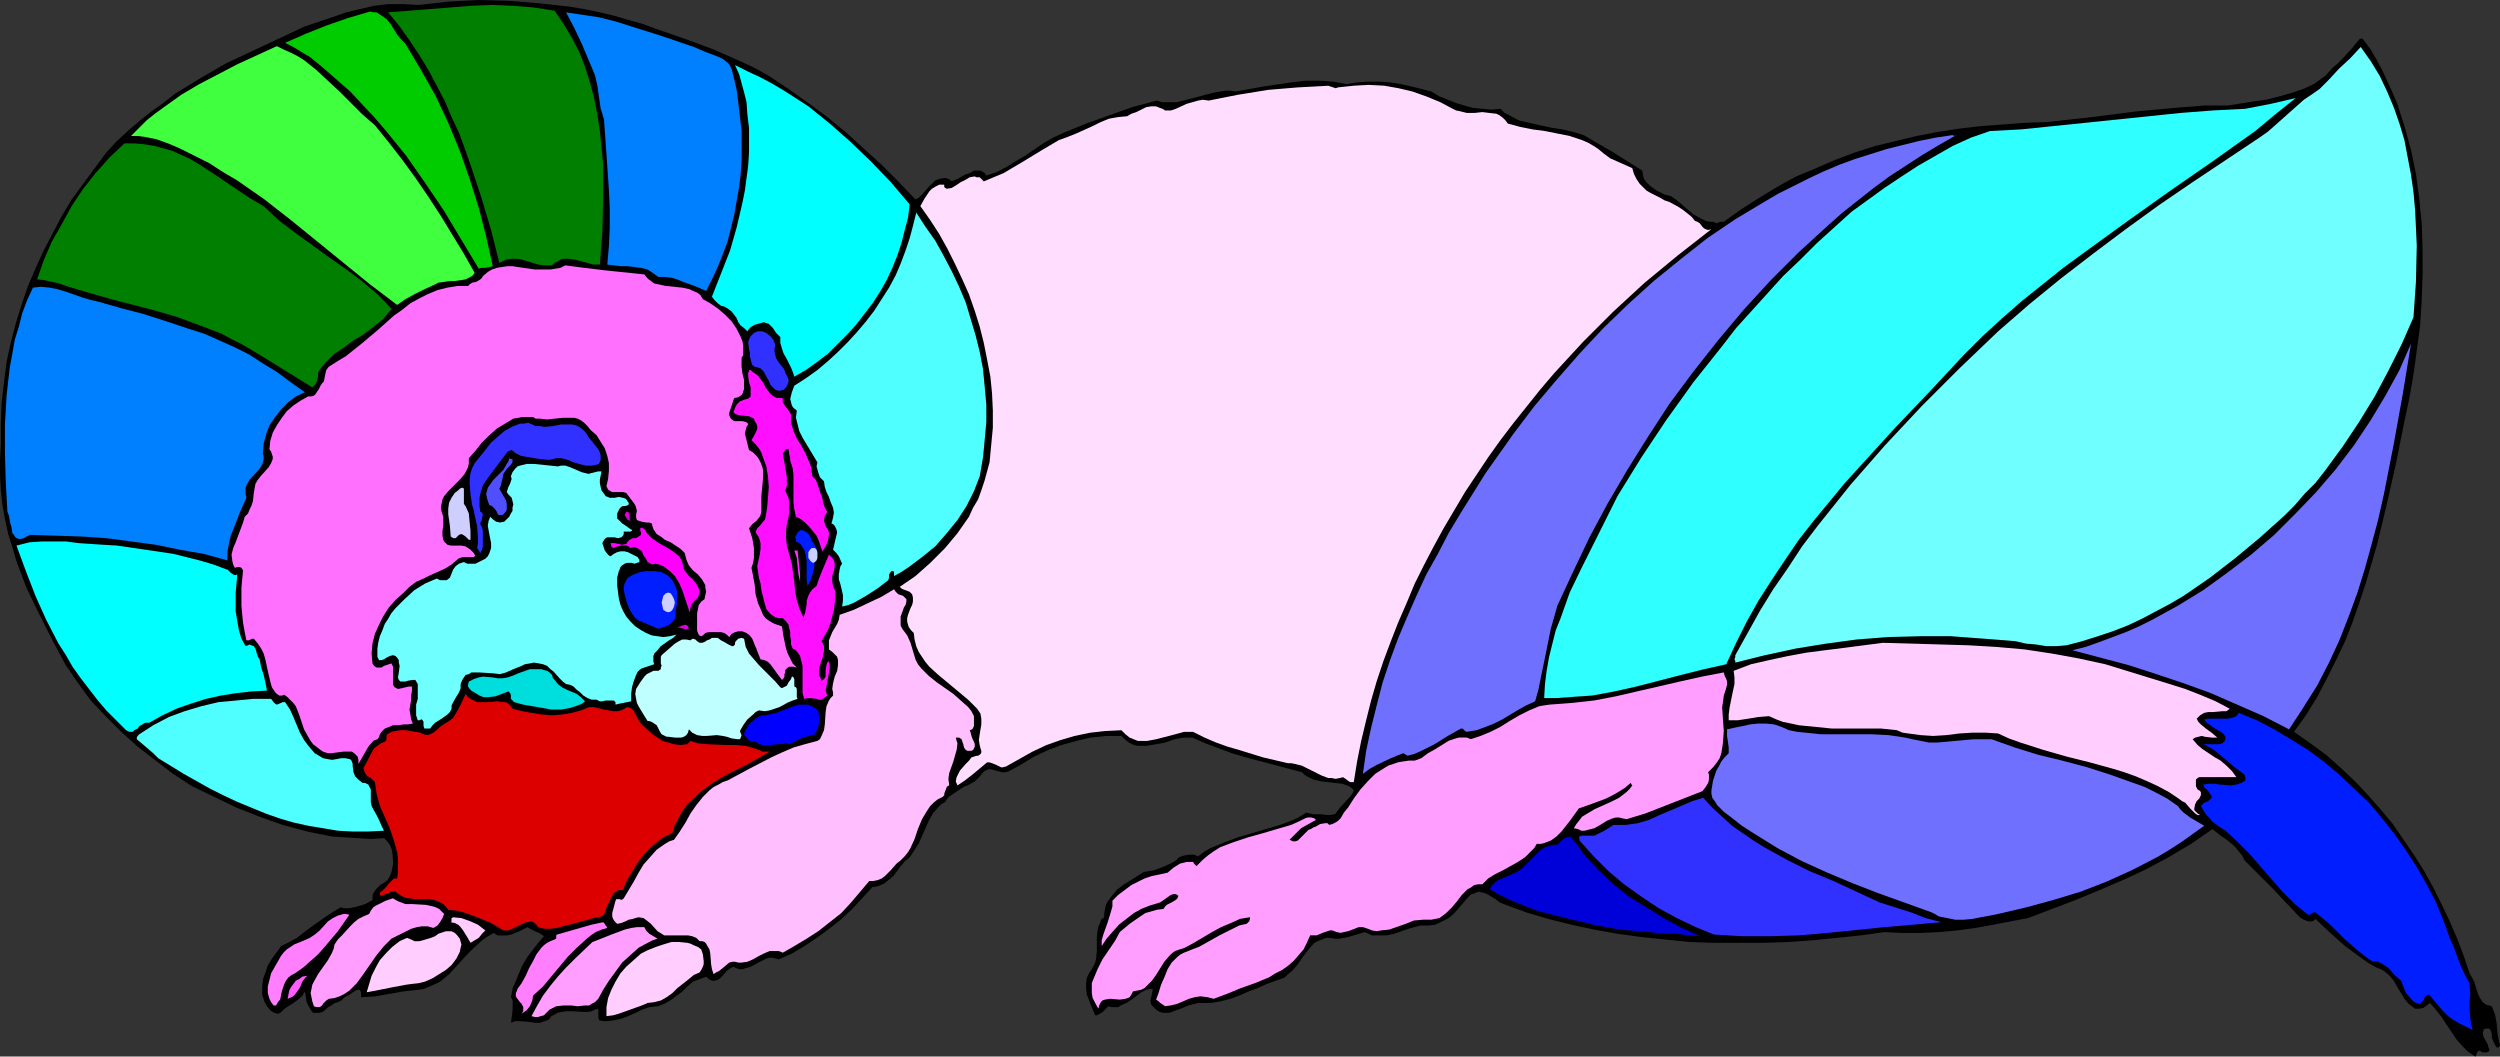 <?xml version="1.0" encoding="UTF-8" standalone="no"?>
<svg
   version="1.0"
   width="129.724mm"
   height="54.823mm"
   id="svg50"
   sodipodi:docname="Ermine.wmf"
   xmlns:inkscape="http://www.inkscape.org/namespaces/inkscape"
   xmlns:sodipodi="http://sodipodi.sourceforge.net/DTD/sodipodi-0.dtd"
   xmlns="http://www.w3.org/2000/svg"
   xmlns:svg="http://www.w3.org/2000/svg">
  <rect width="100%" height="100%" fill="#333333" stroke="none"/>
  <sodipodi:namedview
     id="namedview50"
     pagecolor="#ffffff"
     bordercolor="#000000"
     borderopacity="0.25"
     inkscape:showpageshadow="2"
     inkscape:pageopacity="0.0"
     inkscape:pagecheckerboard="0"
     inkscape:deskcolor="#d1d1d1"
     inkscape:document-units="mm" />
  <defs
     id="defs1">
    <pattern
       id="WMFhbasepattern"
       patternUnits="userSpaceOnUse"
       width="6"
       height="6"
       x="0"
       y="0" />
  </defs>
  <path
     style="fill:#000000;fill-opacity:1;fill-rule:evenodd;stroke:none"
     d="m 150.773,14.87 3.878,2.586 3.878,2.748 3.717,2.748 3.555,2.909 3.555,3.233 3.555,3.233 3.394,3.394 3.232,3.394 0.646,-0.323 0.646,-0.647 1.293,-1.455 0.646,-0.647 0.646,-0.647 0.808,-0.323 0.97,-0.162 h 0.323 l 0.485,0.162 0.646,0.485 0.808,-0.323 0.97,-0.485 0.808,-0.485 0.97,-0.323 0.808,-0.485 h 0.808 0.485 l 0.323,0.162 0.485,0.323 0.323,0.485 1.939,-0.647 1.939,-0.97 1.778,-1.131 1.939,-1.131 3.555,-2.424 1.939,-1.131 2.101,-0.97 4.363,-1.778 4.525,-1.616 4.525,-1.616 2.424,-0.647 2.424,-0.647 0.97,0.323 h 0.97 1.939 l 1.939,-0.485 1.939,-0.485 1.778,-0.485 1.939,-0.485 2.101,-0.323 h 0.808 l 1.131,0.162 5.333,-0.97 5.494,-0.808 2.747,-0.323 h 2.747 l 2.747,0.162 2.586,0.485 2.101,-0.323 2.262,-0.162 h 2.101 l 2.101,0.162 2.101,0.323 2.101,0.485 3.878,0.97 1.616,0.97 3.232,1.293 1.616,0.485 1.778,0.485 1.778,0.162 1.778,0.162 1.778,-0.162 0.808,0.808 0.97,0.485 1.778,0.97 2.101,0.485 2.101,0.485 2.262,0.485 2.101,0.323 2.101,0.485 2.101,0.647 5.818,3.394 5.656,3.556 0.162,0.97 0.162,0.647 0.485,0.647 0.646,0.647 1.293,0.97 1.616,0.808 0.646,0.162 0.646,0.162 1.131,0.808 2.101,1.778 1.131,0.97 1.131,0.647 1.293,0.647 0.808,0.162 h 0.646 l 0.323,0.162 0.323,0.162 0.323,-0.162 0.646,-0.162 h 0.485 l 3.394,-2.424 3.555,-2.263 3.717,-2.263 3.555,-1.94 3.878,-1.616 3.717,-1.616 3.878,-1.455 4.04,-1.293 4.04,-0.97 4.04,-0.97 4.202,-0.808 4.202,-0.647 4.202,-0.485 4.363,-0.323 4.202,-0.323 4.525,-0.162 8.726,-0.97 8.888,-1.131 8.888,-0.808 4.363,-0.323 h 4.525 l 5.01,-0.808 2.424,-0.323 2.586,-0.647 2.262,-0.647 2.424,-0.808 2.101,-0.97 1.131,-0.808 1.131,-0.808 1.454,-1.616 0.97,-0.808 0.97,-0.97 1.778,-1.94 0.646,-0.808 0.808,-0.97 0.162,-0.162 h 0.162 0.323 l 0.162,0.162 1.454,1.94 1.131,1.94 1.131,2.101 0.97,2.101 0.97,2.101 0.97,2.263 1.454,4.526 1.293,4.687 0.97,4.687 0.646,4.849 0.485,5.01 0.162,4.849 v 5.01 l -0.162,5.01 -0.323,5.01 -0.646,4.849 -0.646,4.687 -0.808,4.687 -0.97,4.526 -1.616,8.081 -1.778,7.92 -1.939,8.081 -1.131,3.879 -1.131,3.879 -1.293,3.879 -1.293,3.717 -1.454,3.717 -1.778,3.717 -1.778,3.556 -1.939,3.717 -2.101,3.394 -2.424,3.394 3.232,2.263 3.07,2.263 2.909,2.586 2.747,2.586 2.586,2.748 2.424,2.748 2.424,2.909 2.101,3.071 2.101,3.071 1.939,3.071 1.778,3.233 1.616,3.233 1.616,3.394 1.454,3.394 1.293,3.394 1.131,3.394 0.485,0.808 0.485,0.97 0.323,1.131 0.323,0.97 0.323,0.808 0.646,0.97 0.646,0.485 1.131,0.323 0.323,0.808 0.323,0.808 0.323,1.778 0.162,1.94 0.323,1.778 0.162,0.323 v 0.323 l -0.323,0.323 h -0.323 l -0.323,-0.485 -0.323,-0.646 -0.323,-0.808 v -0.647 l -0.162,-0.646 -0.323,-0.485 h -0.162 -0.485 l -0.485,0.162 v 0.323 l -0.162,0.323 0.162,0.808 0.808,1.455 0.162,0.646 0.162,0.323 v 0.323 l -0.162,0.162 -0.323,0.162 h -0.323 -0.485 l -0.323,-0.162 -0.162,-0.162 h -0.162 -0.162 l -0.323,0.323 -0.162,0.646 -0.162,0.162 v 0 l -1.454,-0.97 -1.131,-1.131 -1.131,-1.293 -0.97,-1.455 -1.939,-2.909 -1.131,-1.455 -1.131,-1.293 -0.646,0.485 -0.646,0.485 -0.808,0.162 h -0.485 -0.323 l -0.646,-0.485 -0.646,-0.485 -0.808,-0.97 -1.454,-2.424 -0.646,-1.131 -0.97,-1.131 -0.97,-0.808 -0.646,-0.323 -0.808,-0.323 -1.454,-0.808 -1.616,-1.131 -3.07,-2.263 -2.909,-2.586 -2.909,-2.748 -0.323,0.323 -0.323,0.162 h -0.485 -0.323 l -0.808,-0.323 -0.808,-0.485 -2.747,-2.909 -2.586,-2.748 -2.747,-2.748 -2.747,-2.748 -0.485,-0.97 -0.808,-0.97 -0.646,-0.808 -0.97,-0.808 -0.808,-0.646 -0.97,-0.646 -1.616,-1.293 -2.101,1.455 -2.101,1.455 -4.363,2.586 -4.525,2.424 -4.525,2.101 -4.525,1.94 -4.686,1.94 -9.373,3.556 -6.787,1.293 -3.555,0.646 -3.555,0.485 -3.555,0.323 -3.555,0.162 h -3.555 l -3.555,-0.162 -4.686,0.647 -4.686,0.485 -4.848,0.485 -4.686,0.323 -4.848,0.162 h -4.848 -4.848 l -4.686,-0.162 -4.848,-0.485 -4.686,-0.485 -4.686,-0.646 -4.525,-0.808 -4.525,-0.97 -4.525,-1.131 -4.363,-1.293 -4.363,-1.616 -0.808,-0.323 -0.808,-0.646 -1.616,-0.97 -0.808,-0.323 -0.97,-0.162 -0.808,0.323 -0.485,0.162 -0.485,0.323 -1.939,2.263 -0.97,1.131 -1.131,0.97 -1.293,0.646 -1.293,0.647 -1.454,0.162 h -1.454 l -1.293,0.323 -1.131,0.323 -2.747,0.97 -1.454,0.323 h -1.454 -1.454 l -0.646,-0.323 -0.808,-0.323 -1.616,0.485 -1.616,0.485 -1.778,0.323 h -0.808 l -0.808,-0.162 h -0.97 l -0.808,0.323 -0.808,0.323 -0.646,0.323 -1.131,1.293 -1.131,1.455 -0.97,1.455 -1.131,1.293 -0.808,0.647 -0.646,0.646 -0.808,0.323 -0.97,0.323 -1.778,0.646 -1.778,0.808 -1.778,0.647 -1.778,0.808 -1.778,0.646 -1.939,0.485 -1.939,0.323 h -1.939 -0.485 l -0.646,0.162 -1.293,0.323 -1.131,0.485 -1.293,0.485 -1.293,0.485 h -0.646 -0.485 l -0.646,-0.162 -0.646,-0.323 -0.485,-0.485 -0.646,-0.647 -0.162,-0.808 0.162,-0.646 0.162,-0.808 0.162,-0.808 h -0.646 l -0.646,0.162 -0.97,0.485 -1.939,1.455 -0.97,0.646 -1.131,0.485 -0.485,0.323 h -0.646 -0.646 l -0.646,-0.162 -1.131,1.131 -0.808,0.485 -0.323,0.162 h -0.323 l -0.808,-1.94 -0.808,-2.101 -0.162,-1.131 v -1.131 l 0.162,-1.131 0.485,-0.97 0.485,-0.646 0.323,-0.646 0.323,-0.647 0.162,-0.646 0.162,-1.455 v -2.909 l 0.162,-1.455 0.162,-0.647 0.323,-0.646 0.162,-0.647 0.646,-0.485 v -0.808 l 0.162,-0.808 0.162,-0.808 0.323,-0.646 0.97,-1.293 0.97,-1.131 1.293,-0.97 1.293,-0.808 1.293,-0.808 1.293,-0.808 1.939,-0.323 1.778,-0.646 1.778,-0.808 0.808,-0.485 0.646,-0.647 0.97,-0.323 0.97,-0.162 h 0.97 l 0.808,0.323 1.293,-0.97 1.131,-0.646 2.747,-1.131 2.586,-0.97 2.747,-0.808 2.747,-0.808 2.747,-0.808 2.586,-0.97 1.293,-0.647 1.293,-0.808 1.454,0.323 h 1.454 l 1.454,0.162 1.293,-0.162 0.97,-1.293 1.939,-2.101 0.485,-0.647 0.323,-0.646 -0.485,-0.485 -0.485,-0.323 -1.293,-0.485 -1.454,-0.162 -1.293,-0.162 -1.454,-0.162 -1.454,-0.323 -1.293,-0.647 -0.485,-0.323 -0.485,-0.485 -5.494,-1.455 -5.494,-1.455 -2.747,-0.808 -2.586,-0.97 -2.586,-0.97 -2.586,-1.131 h -0.808 -0.97 l -1.778,0.323 -1.778,0.646 -1.778,0.323 -1.939,0.323 h -0.808 -0.808 l -0.808,-0.162 -0.97,-0.485 -0.646,-0.485 -0.808,-0.808 h -3.07 l -3.07,0.323 -2.747,0.647 -2.909,0.808 -2.586,0.97 -2.747,1.293 -2.424,1.455 -2.586,1.455 -0.646,0.162 h -0.646 l -1.293,-0.323 -0.485,-0.162 -0.646,-0.162 -0.485,0.162 -0.646,0.323 -0.808,0.97 -0.97,0.97 -1.131,0.646 -1.131,0.485 -1.939,1.293 -0.97,0.647 -0.646,0.97 -0.808,0.485 -0.646,0.647 -0.97,1.131 -0.808,1.455 -0.646,1.455 -1.293,2.909 -0.808,1.293 -0.97,1.455 -0.97,0.808 -0.808,0.97 -1.454,1.94 -0.97,0.808 -0.808,0.646 -1.131,0.485 -0.646,0.162 h -0.485 l -2.101,2.263 -1.939,2.101 -2.262,2.101 -2.262,1.778 -2.424,1.778 -2.424,1.616 -2.424,1.455 -2.586,1.131 -0.646,-0.162 -0.646,-0.162 h -0.485 l -0.646,0.162 -0.97,0.485 -2.101,1.131 -1.131,0.323 -0.485,0.162 h -0.646 l -0.485,-0.162 -0.646,-0.323 -0.646,0.323 -0.646,0.485 -1.131,1.293 -0.646,0.485 -0.646,0.162 h -0.485 l -0.323,-0.162 -0.323,-0.162 -0.485,-0.485 -1.293,0.485 -1.293,0.485 -1.131,0.97 -0.97,0.97 -1.293,0.97 -1.131,0.808 -1.131,0.647 -1.293,0.485 -1.616,0.162 -1.454,0.485 -1.293,0.647 -1.454,0.646 -1.293,0.485 -1.454,0.323 -1.454,0.162 h -0.646 l -0.808,-0.162 -0.162,-0.485 v -0.646 -0.647 -0.485 l -0.646,0.162 -0.646,0.323 -1.131,0.162 -2.586,-0.162 h -1.293 l -1.131,0.162 -0.646,0.162 -0.485,0.323 -0.646,0.323 -0.485,0.646 -0.808,0.323 -0.97,0.323 h -0.97 l -0.97,-0.162 -1.939,-0.162 h -0.97 l -0.808,0.323 0.162,-1.293 0.162,-1.293 v -1.131 -0.647 l -0.323,-0.646 0.323,-1.778 0.646,-1.455 0.646,-1.616 0.646,-1.455 0.97,-1.616 0.97,-1.293 1.131,-1.455 1.131,-1.293 -0.646,-0.485 -1.778,-0.808 -0.808,-0.485 -1.616,0.808 -1.616,0.646 -0.808,0.162 h -0.97 -0.808 l -0.808,-0.485 -1.131,0.646 -0.97,0.647 -1.778,1.616 -1.616,1.616 -1.616,1.778 -1.616,1.778 -1.778,1.455 -0.97,0.485 -1.131,0.485 -1.131,0.485 -1.131,0.162 -2.909,0.323 -5.494,0.97 -2.747,0.162 v -0.485 -0.485 l -0.162,-0.323 -0.162,-0.162 h -0.162 -0.323 l -0.808,0.485 -0.646,0.485 -0.97,0.485 -0.646,0.646 -0.646,0.323 -0.646,0.162 -0.646,0.485 -0.646,0.323 -0.485,0.485 -0.646,0.485 -0.646,0.162 h -0.646 -0.485 l -0.323,-0.323 -0.485,-0.808 -0.485,-0.97 -0.162,-0.97 -0.162,-1.131 -0.485,0.808 -0.485,0.485 -1.293,0.97 -1.293,0.808 -0.646,0.485 -0.646,0.647 -0.485,0.162 -0.646,-0.162 -0.323,-0.162 -0.485,-0.323 -0.646,-0.808 -0.485,-0.808 -0.485,-1.455 v -1.616 l 0.162,-1.455 0.485,-1.293 0.485,-1.455 0.808,-1.293 1.778,-2.424 1.616,-0.808 1.454,-0.808 2.747,-2.101 2.747,-1.94 1.454,-0.97 1.616,-0.97 0.808,0.162 h 0.97 l 1.454,-0.323 1.616,-0.485 1.454,-0.808 v -0.485 -0.485 l 0.323,-0.647 0.485,-0.646 0.646,-0.647 0.808,-0.485 0.646,-0.485 0.485,-0.808 0.323,-0.808 0.162,-0.808 0.162,-0.97 -0.162,-1.94 -0.162,-0.808 -0.323,-0.808 -0.646,-0.808 -0.485,-0.485 -2.586,0.162 -2.586,-0.162 -2.586,-0.162 -2.424,-0.162 -2.424,-0.485 -2.424,-0.485 -4.848,-1.293 -4.525,-1.616 -4.525,-1.778 -4.363,-2.101 -4.363,-2.101 -3.717,-2.424 -3.394,-2.586 -3.555,-2.748 -3.232,-2.909 -3.07,-3.071 -2.909,-3.071 -2.586,-3.556 -2.424,-3.556 -2.586,-4.849 L 7.595,120.25 5.171,115.239 3.232,110.067 2.424,107.32 1.616,104.734 0.97,101.824 0.485,99.077 0.162,96.168 0,93.097 v -2.909 l 0.162,-3.233 v -4.041 l 0.162,-4.041 0.485,-4.041 0.485,-3.879 0.808,-3.717 0.97,-3.717 1.131,-3.717 1.293,-3.717 1.454,-3.394 1.616,-3.556 1.778,-3.394 1.778,-3.394 1.939,-3.233 2.262,-3.071 2.262,-3.071 2.262,-3.071 2.101,-2.263 2.101,-1.94 2.262,-1.94 2.424,-1.94 2.262,-1.616 2.262,-1.778 5.01,-3.071 5.01,-2.909 5.171,-2.424 5.171,-2.424 5.171,-2.424 L 65.125,3.394 67.872,2.424 70.619,1.778 73.366,1.131 76.114,0.808 H 79.022 L 82.093,0.97 85.002,0.647 87.91,0.323 90.819,0.162 93.889,0 l 5.979,0.162 5.818,0.485 5.979,0.647 2.909,0.485 3.07,0.647 2.747,0.647 2.747,0.808 2.909,0.808 2.586,0.97 5.656,1.94 5.656,2.101 5.494,2.424 2.747,1.293 z"
     id="path1" />
  <path
     style="fill:#007f00;fill-opacity:1;fill-rule:evenodd;stroke:none"
     d="m 108.757,2.101 1.778,2.586 1.616,2.748 1.454,2.748 1.131,2.909 0.97,3.071 0.808,3.071 0.646,3.233 0.485,3.233 0.323,3.233 0.323,3.394 v 3.233 3.394 l -0.162,6.465 -0.485,6.465 h -1.293 l -1.131,-0.323 -2.424,-0.647 -1.293,-0.162 h -1.131 l -0.485,0.162 -0.485,0.323 -0.646,0.323 -0.485,0.485 h -1.454 l -1.293,-0.162 -2.586,-0.808 -1.293,-0.323 h -1.293 l -1.131,0.162 -0.646,0.323 -0.646,0.323 L 96.313,45.094 94.374,38.629 92.273,32.325 91.142,29.093 90.011,26.022 88.557,22.951 87.264,19.88 85.648,16.809 84.032,13.738 82.254,10.829 80.315,7.92 78.376,5.172 76.114,2.424 84.355,1.778 92.435,1.131 96.475,0.97 100.515,1.131 l 4.04,0.323 z"
     id="path2" />
  <path
     style="fill:#00cc00;fill-opacity:1;fill-rule:evenodd;stroke:none"
     d="m 79.507,8.566 3.07,5.172 2.909,5.172 2.424,5.172 2.262,5.495 1.939,5.495 1.778,5.657 1.454,5.657 1.293,5.819 -0.646,0.162 -0.808,0.162 H 94.374 L 93.889,52.69 90.496,47.033 87.102,41.376 83.386,35.881 79.669,30.547 77.568,27.961 75.467,25.375 73.366,22.951 70.942,20.365 68.68,17.941 66.094,15.678 63.509,13.415 60.762,11.152 59.63,10.506 58.338,9.698 57.206,9.051 55.914,8.405 59.954,6.627 63.994,5.01 68.195,3.556 72.558,2.263 73.366,2.424 h 0.485 l 0.97,0.647 0.97,0.647 0.808,0.97 1.293,2.101 0.808,0.97 z"
     id="path3" />
  <path
     style="fill:#007fff;fill-opacity:1;fill-rule:evenodd;stroke:none"
     d="m 136.067,9.213 1.131,0.485 1.131,0.485 2.586,0.97 0.97,0.485 0.97,0.808 0.323,0.485 0.323,0.647 0.162,0.647 0.162,0.647 0.646,2.748 0.323,2.586 0.323,2.748 0.323,2.748 v 2.748 2.748 l -0.162,2.748 -0.323,2.748 -0.485,2.748 -0.485,2.748 -0.646,2.586 -0.646,2.586 -0.97,2.586 -0.97,2.424 -1.131,2.424 -1.131,2.263 -2.262,-0.97 -2.262,-0.808 -1.131,-0.485 -1.131,-0.323 -1.293,-0.162 h -1.293 l -1.131,-0.808 -0.97,-0.647 -1.293,-0.323 -1.293,-0.162 -1.293,-0.162 h -1.293 l -1.454,-0.162 -1.293,-0.162 0.323,-3.717 0.162,-3.556 v -3.717 l -0.162,-3.556 -0.485,-7.112 -0.485,-6.788 -0.323,-1.131 -0.323,-0.97 -0.323,-2.263 -0.323,-2.263 -0.485,-2.101 -1.293,-3.071 -1.293,-3.071 -1.454,-3.071 -1.616,-3.071 3.232,0.485 3.232,0.485 3.232,0.808 3.07,0.97 6.141,1.94 z"
     id="path4" />
  <path
     style="fill:#3fff3f;fill-opacity:1;fill-rule:evenodd;stroke:none"
     d="m 73.528,24.567 2.747,3.394 2.747,3.556 2.586,3.556 2.424,3.556 2.424,3.717 2.262,3.717 2.262,3.717 2.101,3.717 -0.323,0.485 -0.485,0.323 -0.97,0.485 -0.97,0.162 -1.131,0.162 H 88.234 l -1.131,0.162 -1.131,0.162 -0.97,0.485 -1.778,0.808 -1.939,0.97 -1.778,0.97 -1.616,1.131 -5.333,-4.041 -5.171,-4.202 L 57.045,43.154 51.874,39.114 46.541,35.396 43.794,33.78 41.046,32.002 38.138,30.547 35.229,29.093 32.966,28.123 30.704,27.315 28.28,26.83 26.987,26.668 h -1.293 l 1.616,-1.616 1.454,-1.455 1.616,-1.293 1.778,-1.293 3.394,-2.424 3.555,-2.101 3.717,-1.94 3.717,-1.94 7.757,-3.556 1.293,0.647 1.454,0.647 1.293,0.647 1.293,0.808 2.424,1.94 2.262,2.101 2.262,2.101 2.262,2.263 2.262,2.263 z"
     id="path5" />
  <path
     style="fill:#70ffff;fill-opacity:1;fill-rule:evenodd;stroke:none"
     d="m 473.326,62.226 -2.262,5.172 -2.586,5.172 -2.747,5.172 -3.07,5.01 -3.232,4.849 -3.555,4.849 -1.778,2.263 -2.101,2.101 -1.939,2.263 -2.101,2.101 -4.686,4.202 -4.848,4.041 -5.01,3.879 -2.586,1.778 -2.586,1.778 -2.747,1.616 -2.747,1.455 -2.747,1.455 -2.747,1.293 -2.909,1.131 -2.909,0.97 -3.07,0.97 -3.07,0.808 -1.939,0.162 h -2.101 l -1.939,-0.323 -1.939,-0.162 -2.101,-0.485 -1.939,-0.162 -2.101,-0.162 -2.101,-0.162 -6.464,-0.485 h -6.141 l -6.302,0.162 -6.141,0.485 -5.979,0.808 -5.979,0.97 -5.979,1.293 -5.818,1.455 v -0.323 l -0.162,-0.323 0.162,-0.485 v -0.323 l 2.424,-4.364 2.424,-4.364 2.586,-4.202 2.909,-4.202 2.747,-4.202 3.07,-4.041 3.232,-4.041 3.232,-4.041 3.394,-3.879 3.394,-3.879 7.11,-7.596 7.434,-7.435 7.595,-7.273 6.141,-5.334 6.141,-5.01 6.302,-4.849 6.464,-4.849 6.464,-4.687 6.626,-4.526 13.09,-8.728 1.616,-1.131 1.293,-1.131 5.818,-5.172 1.454,-0.97 1.616,-1.131 1.939,-1.94 1.939,-2.101 2.101,-1.94 2.101,-2.263 1.939,2.748 1.778,2.909 1.454,3.071 1.293,3.071 1.131,3.233 0.97,3.233 0.646,3.394 0.646,3.394 0.485,3.394 0.323,3.556 0.162,3.394 0.162,3.556 -0.162,7.112 z"
     id="path6" />
  <path
     style="fill:#00ffff;fill-opacity:1;fill-rule:evenodd;stroke:none"
     d="m 178.406,40.083 -0.323,2.586 -0.646,2.424 -0.646,2.586 -0.808,2.424 -0.97,2.424 -1.131,2.424 -1.293,2.263 -1.454,2.263 -1.616,2.101 -1.616,2.101 -1.778,1.94 -1.778,1.778 -1.939,1.94 -2.101,1.616 -2.262,1.616 -2.262,1.293 -0.323,-0.97 -0.323,-0.808 -0.97,-1.94 -0.485,-0.808 -0.323,-0.97 -0.323,-1.131 v -1.131 l -0.808,-0.808 -0.646,-0.97 -0.808,-0.808 -0.485,-0.162 -0.485,-0.162 -1.778,0.485 -0.808,0.485 -0.323,0.323 -0.323,0.485 -0.646,-0.647 -0.646,-0.485 -0.485,-0.647 -0.323,-0.808 -0.97,-1.293 -0.646,-0.485 -0.808,-0.485 -0.646,-0.162 -0.646,-0.485 -0.646,-0.647 -0.485,-0.647 1.778,-4.526 1.778,-4.526 1.293,-4.526 1.131,-4.849 0.485,-2.424 0.323,-2.424 0.323,-2.424 0.162,-2.586 v -2.424 -2.424 l -0.323,-2.586 -0.162,-2.424 -0.485,-1.94 -0.485,-1.778 -0.485,-1.778 -0.808,-1.778 2.586,1.293 2.424,1.131 2.424,1.293 2.424,1.455 2.262,1.455 2.262,1.455 4.202,3.394 4.04,3.556 4.04,3.879 3.878,4.041 z"
     id="path7" />
  <path
     style="fill:#ffddff;fill-opacity:1;fill-rule:evenodd;stroke:none"
     d="m 262.438,17.132 3.07,-0.323 2.909,-0.162 3.07,0.162 2.747,0.485 2.747,0.647 2.747,0.97 2.747,1.131 2.424,1.293 0.646,0.323 0.808,0.162 1.293,0.323 h 1.616 l 1.454,-0.162 1.293,0.162 1.454,0.162 0.646,0.323 0.646,0.485 0.485,0.485 0.485,0.647 2.424,0.647 2.424,0.485 2.424,0.323 2.424,0.485 2.424,0.485 2.424,0.808 1.131,0.485 1.131,0.647 0.97,0.647 0.97,0.808 0.646,0.485 0.646,0.485 1.454,0.647 1.454,0.647 1.454,0.647 0.323,1.131 0.485,0.97 0.646,0.97 0.646,0.647 0.646,0.647 0.808,0.485 1.939,0.97 0.808,0.485 0.97,0.323 1.778,0.97 0.97,0.647 0.808,0.647 0.808,0.647 0.646,0.808 0.485,0.162 0.485,0.323 0.485,0.647 0.323,0.323 0.323,0.162 0.485,0.162 0.646,-0.162 -6.626,5.172 -6.464,5.334 -6.141,5.657 -5.979,5.98 -5.656,6.142 -2.747,3.233 -5.171,6.465 -2.586,3.394 -2.424,3.394 -2.262,3.394 -2.262,3.394 -2.101,3.556 -2.101,3.556 -1.939,3.556 -1.939,3.717 -1.778,3.556 -1.616,3.879 -1.616,3.717 -1.454,3.717 -1.454,3.879 -1.293,3.879 -1.131,3.879 -0.97,3.879 -0.97,4.041 -0.808,4.041 -0.646,4.041 h -0.646 l -0.323,-0.162 -0.646,-0.485 -0.485,-0.323 -0.646,0.162 -0.808,0.162 -0.808,-0.162 h -0.646 l -1.293,-0.485 -2.586,-1.293 -1.293,-0.647 -1.293,-0.323 -0.808,-0.162 h -0.646 l -4.848,-1.131 -4.686,-1.455 -2.262,-0.647 -2.262,-0.808 -2.262,-0.97 -2.262,-1.131 h -0.808 -0.97 l -1.778,0.485 -3.717,0.97 -1.778,0.323 h -0.97 -0.808 l -0.808,-0.323 -0.808,-0.323 -0.808,-0.646 -0.808,-0.808 -3.232,0.162 -2.909,0.323 -3.07,0.646 -2.747,0.808 -2.747,0.97 -2.747,1.293 -2.586,1.455 -2.586,1.455 -0.646,0.162 h -0.323 l -0.97,-0.485 -0.808,-0.323 -0.485,-0.162 h -0.485 l -2.909,2.424 -1.454,1.131 -1.454,0.97 -0.323,-0.808 0.162,-0.808 0.323,-0.647 0.323,-0.646 1.131,-1.293 0.646,-0.646 0.485,-0.647 0.485,-0.162 0.485,-0.162 h 0.323 l 0.485,-0.323 0.162,-0.323 v -0.323 l -0.162,-0.485 -0.162,-0.646 -0.162,-0.97 0.162,-1.131 0.323,-1.94 v -1.131 l -0.162,-0.97 -0.323,-0.485 -0.323,-0.485 -1.778,-1.778 -1.939,-1.616 -1.939,-1.616 -1.939,-1.616 -1.778,-1.616 -0.808,-0.97 -0.646,-0.97 -0.646,-0.97 -0.485,-1.131 -0.323,-1.293 -0.162,-1.293 -0.485,-0.485 -0.485,-0.647 -0.162,-0.485 -0.162,-0.646 v -0.647 l 0.162,-0.646 0.485,-1.293 0.162,-0.323 0.162,-0.323 0.162,-0.647 v -0.808 l -0.162,-0.646 -0.323,-0.323 -0.162,-0.162 -1.293,-0.485 -0.323,-0.162 -0.323,-0.323 3.07,-2.101 2.909,-2.586 2.909,-2.909 2.424,-2.909 1.131,-1.616 1.131,-1.616 0.808,-1.778 0.97,-1.616 0.646,-1.778 0.646,-1.94 0.485,-1.778 0.485,-1.778 0.323,-3.394 0.323,-3.394 v -3.394 l -0.162,-3.394 -0.323,-3.233 -0.646,-3.394 -0.646,-3.233 -0.808,-3.233 -0.97,-3.071 -1.131,-3.233 -1.293,-2.909 -1.454,-3.071 -1.454,-2.909 -1.616,-2.909 -1.778,-2.748 -1.939,-2.748 0.808,-1.455 0.97,-1.455 0.485,-0.485 0.808,-0.485 0.646,-0.323 h 0.97 v 0.162 0.323 l 0.485,0.323 0.97,-0.162 0.808,-0.485 0.97,-0.647 0.97,-0.485 0.808,-0.485 0.97,-0.162 0.323,0.162 h 0.646 l 0.323,0.323 0.485,0.485 1.939,-0.808 1.939,-0.808 3.555,-2.101 3.717,-2.263 3.555,-2.101 1.778,-0.647 1.616,-0.647 3.232,-1.455 1.616,-0.808 1.616,-0.647 1.778,-0.323 1.778,-0.162 0.808,-0.485 0.97,-0.323 1.939,-0.97 0.97,-0.162 h 0.97 l 0.808,0.323 0.485,0.162 0.485,0.323 h 1.131 l 0.97,-0.323 2.101,-0.97 1.131,-0.323 1.131,-0.323 0.97,-0.162 1.131,0.162 5.656,-1.131 5.979,-0.97 5.818,-0.485 3.07,-0.162 2.909,-0.162 0.485,0.162 0.485,0.162 0.485,0.162 z"
     id="path8" />
  <path
     style="fill:#30ffff;fill-opacity:1;fill-rule:evenodd;stroke:none"
     d="m 450.217,19.234 -4.04,3.233 -3.878,3.233 -8.403,5.98 -8.403,5.819 -8.403,5.98 -8.242,5.98 -4.202,3.071 -4.04,3.233 -4.04,3.233 -3.878,3.394 -3.878,3.556 -3.717,3.717 -6.626,7.112 -6.787,7.112 -6.626,7.273 -3.232,3.556 -3.07,3.717 -3.07,3.717 -2.909,3.717 -2.747,4.041 -2.586,3.879 -2.586,4.041 -2.262,4.041 -2.101,4.202 -1.939,4.202 -4.363,0.97 -4.525,1.131 -4.363,1.131 -4.363,1.131 -4.363,0.97 -4.363,0.808 -2.424,0.162 -2.262,0.162 -2.262,0.162 h -2.424 l 0.162,-2.748 0.323,-2.586 0.485,-2.748 0.646,-2.586 0.646,-2.586 0.97,-2.424 1.778,-5.01 2.262,-4.687 2.424,-4.849 4.686,-9.374 4.686,-7.596 4.848,-7.273 5.333,-7.435 5.656,-7.112 2.747,-3.556 3.07,-3.394 3.07,-3.394 3.07,-3.394 3.394,-3.233 3.232,-3.233 3.394,-3.071 3.394,-3.071 6.464,-4.687 3.394,-2.263 3.232,-2.101 3.394,-1.94 3.394,-1.94 3.555,-1.616 3.717,-1.293 6.141,-0.323 6.302,-0.647 25.048,-2.586 6.302,-0.485 6.302,-0.323 5.01,-0.97 z"
     id="path9" />
  <path
     style="fill:#7070ff;fill-opacity:1;fill-rule:evenodd;stroke:none"
     d="m 383.638,26.507 -3.394,1.94 -3.232,1.94 -3.232,2.101 -3.232,2.101 -3.07,2.263 -3.07,2.424 -3.07,2.424 -2.909,2.586 -5.656,5.172 -5.494,5.495 -5.333,5.819 -5.01,5.98 -4.848,6.142 -4.686,6.303 -4.202,6.465 -4.04,6.465 -3.878,6.627 -3.555,6.627 -3.232,6.788 -3.07,6.627 -0.646,2.263 -0.646,2.263 -0.97,4.849 -0.97,4.687 -0.485,2.424 -0.646,2.263 -1.778,0.808 -1.454,0.808 -1.616,0.97 -1.616,0.97 -1.616,0.808 -1.616,0.646 -1.778,0.647 -1.939,0.323 -0.323,-0.162 -0.485,-0.485 h -0.323 l -2.586,1.455 -2.586,1.616 -2.586,1.293 -1.454,0.647 -1.293,0.323 -0.485,-0.323 -0.323,-0.162 -0.485,0.162 -0.323,0.162 -0.485,0.162 -0.323,0.162 -0.808,0.323 -2.747,1.293 -1.454,0.808 -1.293,0.97 0.646,-4.526 0.97,-4.526 1.131,-4.526 1.131,-4.364 1.454,-4.364 1.616,-4.364 1.778,-4.202 1.778,-4.041 1.939,-4.202 2.262,-4.041 2.101,-4.041 2.424,-4.041 2.424,-3.879 2.424,-3.879 2.747,-3.879 2.747,-3.879 4.04,-5.334 4.363,-5.172 4.525,-5.172 4.686,-5.01 4.848,-4.687 5.01,-4.526 5.171,-4.202 5.333,-4.202 5.494,-3.717 5.656,-3.394 2.747,-1.616 5.818,-2.909 3.07,-1.455 3.07,-1.293 3.07,-1.131 3.07,-0.97 3.07,-0.97 3.232,-0.808 3.232,-0.808 3.232,-0.647 3.232,-0.485 h 0.162 l 0.323,0.162 h 0.162 z"
     id="path10" />
  <path
     style="fill:#007f00;fill-opacity:1;fill-rule:evenodd;stroke:none"
     d="m 51.874,40.568 2.909,2.748 3.232,2.424 6.464,4.687 3.232,2.263 3.232,2.424 3.07,2.586 1.454,1.455 1.293,1.455 -0.808,0.97 -0.808,0.97 -1.778,1.455 -2.101,1.616 -1.939,1.131 -1.939,1.455 -1.939,1.293 -1.616,1.616 -0.808,0.97 -0.646,0.97 v 0.808 l -0.162,0.808 -0.323,0.647 -0.646,0.647 -3.394,-2.101 -6.787,-4.202 -3.555,-2.101 L 45.571,66.59 43.47,65.459 39.269,63.842 34.906,62.226 30.542,60.933 26.179,59.802 21.816,58.67 17.291,57.377 12.928,56.084 11.635,55.599 10.181,55.276 8.726,54.953 7.272,54.791 8.565,51.074 l 1.616,-3.717 1.939,-3.394 1.939,-3.556 2.262,-3.394 2.424,-3.071 2.747,-3.071 2.909,-2.748 h 1.939 l 1.939,0.162 1.939,0.323 1.778,0.485 1.778,0.485 1.778,0.808 1.778,0.808 1.616,0.97 3.232,2.101 6.464,4.364 z"
     id="path11" />
  <path
     style="fill:#4fffff;fill-opacity:1;fill-rule:evenodd;stroke:none"
     d="m 192.142,93.42 -1.131,2.909 -1.454,2.909 -1.778,2.748 -2.101,2.586 -2.262,2.586 -2.586,2.101 -2.586,1.94 -1.454,0.97 -1.454,0.808 v -0.808 l -0.162,-0.162 h -0.323 l -0.162,0.162 -0.323,0.485 v 0.323 0.323 l -0.162,0.485 -2.101,1.616 -2.262,1.455 -2.262,1.293 -1.131,0.485 -1.293,0.323 0.162,-1.131 v -1.131 l -0.485,-2.101 -0.323,-0.97 v -0.97 l 0.162,-0.97 0.162,-0.646 0.323,-0.485 -0.646,-1.455 -0.485,-0.646 -0.646,-0.647 0.162,-0.646 0.323,-1.455 0.162,-0.647 0.162,-0.646 -0.162,-0.647 -0.323,-0.646 -0.323,-0.323 -0.323,-0.162 0.162,-0.485 0.162,-0.646 0.162,-0.97 -0.162,-0.97 -0.485,-1.131 -0.323,-0.97 -0.485,-0.97 -0.323,-0.97 -0.162,-1.131 -0.808,-0.808 -0.323,-0.97 -0.323,-1.131 0.162,-0.808 -1.454,-2.424 -1.454,-2.424 -0.646,-1.293 -0.323,-1.293 -0.323,-1.293 0.162,-1.455 -0.646,-0.485 -0.323,-0.485 -0.162,-0.647 -0.162,-0.647 0.162,-0.647 0.162,-0.647 0.485,-1.293 2.262,-1.455 2.262,-1.616 2.101,-1.778 1.939,-1.778 1.939,-1.94 1.778,-1.94 1.778,-2.101 1.616,-2.101 1.454,-2.263 1.454,-2.263 1.293,-2.424 0.97,-2.263 0.97,-2.586 0.808,-2.424 0.646,-2.424 0.646,-2.586 1.778,2.748 1.939,2.748 1.616,2.909 1.616,3.071 1.454,3.071 1.293,3.071 0.97,3.233 0.97,3.233 0.808,3.233 0.646,3.394 0.323,3.394 0.323,3.556 v 3.394 l -0.323,3.556 -0.323,3.394 z"
     id="path12" />
  <path
     style="fill:#ff70ff;fill-opacity:1;fill-rule:evenodd;stroke:none"
     d="m 126.371,53.822 0.646,0.808 0.646,0.485 0.646,0.485 0.808,0.162 1.454,0.323 3.232,0.323 1.454,0.323 0.646,0.323 0.808,0.323 0.646,0.485 0.485,0.808 1.454,0.808 1.616,1.131 1.293,1.131 1.293,1.293 0.97,1.455 0.808,1.616 0.323,0.808 0.162,0.808 v 0.97 0.97 l -0.323,0.485 v 0.647 1.131 l 0.162,1.293 0.323,1.293 v 1.131 0.647 l -0.162,0.485 -0.162,0.485 -0.323,0.323 -0.485,0.323 -0.808,0.162 -0.808,2.424 -0.162,0.485 v 0.485 l 0.323,0.647 0.646,0.485 h 0.808 0.808 l 0.646,0.162 0.323,0.162 0.162,0.323 -0.323,0.485 -0.162,0.647 -0.162,0.647 0.162,0.647 0.323,1.293 0.323,1.293 0.808,0.485 0.646,0.647 0.485,0.647 0.323,0.647 0.323,0.808 0.162,0.647 v 1.778 l -0.323,3.394 v 1.616 1.455 l -0.162,0.647 -0.162,0.323 -0.646,0.808 -0.808,0.646 -0.646,0.808 0.646,1.94 0.323,1.94 v 1.94 l -0.162,0.97 -0.323,0.97 0.323,1.616 0.323,1.778 0.162,1.778 0.485,1.778 0.646,1.455 0.323,0.808 0.485,0.646 0.646,0.485 0.808,0.485 0.808,0.323 0.97,0.323 0.323,2.101 0.485,2.263 0.323,0.97 0.485,0.97 0.485,0.97 0.808,0.808 -0.646,-0.162 h -0.808 l -0.323,0.162 -0.162,0.162 -0.323,0.323 v 0.485 l -0.162,0.323 v 0.485 l -0.162,0.323 -0.323,0.323 -0.97,-1.293 -0.808,-1.131 -0.485,-0.646 -0.485,-0.485 -0.646,-0.323 -0.808,-0.162 -0.323,-0.808 -0.323,-0.808 -0.162,-0.485 -0.162,-0.323 -0.323,-0.808 -0.323,-0.808 -0.485,-0.647 -0.646,-0.485 -0.808,-0.323 h -0.808 l -0.646,0.162 -0.646,0.323 -0.485,0.647 -0.485,-0.485 -0.485,-0.323 -0.646,-0.162 h -0.646 -1.293 -0.485 l -0.646,0.162 -0.485,0.485 -0.323,0.162 -0.323,-0.162 -0.162,-0.162 -0.162,-0.323 -0.162,-0.485 v -3.394 l 0.162,-0.808 0.162,-0.808 0.485,-0.647 0.646,-0.485 0.162,-0.808 0.162,-0.646 -0.162,-0.808 v -0.485 l -0.646,-1.131 -0.808,-0.97 -0.97,-0.808 -0.808,-0.97 -0.485,-1.131 -0.162,-0.647 -0.162,-0.646 -0.808,-0.808 -0.97,-0.647 -0.97,-0.646 -1.131,-0.485 -0.808,-0.646 -0.808,-0.485 -0.646,-0.97 -0.162,-0.485 -0.162,-0.646 -0.485,-0.162 h -0.485 l -0.97,-0.162 -0.485,-0.162 -0.485,-0.162 -0.162,-0.485 v -0.647 l 0.162,-0.646 -0.162,-0.647 -0.162,-0.485 -0.323,-0.485 -1.454,-1.94 -0.646,-0.162 h -1.454 -0.646 l -0.323,-0.162 -0.485,-0.323 -0.323,-0.647 0.323,-1.455 0.162,-1.616 V 90.834 l -0.323,-1.455 -0.485,-1.455 -0.808,-1.293 -0.808,-1.293 -1.131,-0.97 -0.646,-0.808 -0.646,-0.647 -0.646,-0.485 -0.646,-0.323 -0.646,-0.162 h -0.808 -1.454 l -1.616,0.162 -1.454,0.162 -1.454,-0.162 h -0.808 l -0.485,-0.323 h -1.131 -0.97 l -0.808,0.162 -0.97,0.162 -0.808,0.485 -0.808,0.485 -1.616,0.97 -1.616,1.455 -1.454,1.455 -1.131,1.455 -1.293,1.455 v 0.97 l -0.162,0.808 -0.323,0.647 -0.323,0.647 -0.97,1.131 -1.131,1.131 -0.97,0.97 -0.97,1.131 -0.323,0.647 -0.162,0.808 -0.162,0.808 0.162,0.808 0.162,0.485 0.162,0.485 v 0.97 0.808 l -0.162,0.97 v 0.97 l 0.162,0.808 0.162,0.323 0.323,0.323 0.323,0.323 0.646,0.162 h 2.101 l 0.808,0.162 0.485,0.323 0.485,0.323 0.323,0.323 0.323,0.323 0.162,0.323 0.162,0.162 -0.162,0.162 -0.162,0.162 h -0.646 -1.454 l -0.646,0.162 -0.323,0.162 -0.162,0.162 -1.131,0.97 -1.293,0.808 -2.909,1.293 -1.293,0.646 -1.454,0.646 -1.293,0.97 -1.131,1.131 -1.616,1.455 -1.293,1.455 -1.131,1.778 -0.808,1.616 -0.808,1.778 -0.485,1.94 -0.162,1.94 0.162,1.94 0.323,0.485 0.485,0.323 h 0.485 0.485 l 0.485,-0.323 0.97,-0.323 0.485,-0.162 0.323,0.647 v 0.808 0.646 1.455 0.646 l 0.323,0.485 0.646,0.323 0.808,-0.162 0.646,-0.162 0.646,-0.162 h 0.646 v 0.808 l -0.162,0.97 v 0.808 l -0.162,0.97 -0.162,0.97 0.162,0.97 0.162,0.97 0.323,0.808 -0.97,0.162 H 79.184 l -1.131,0.162 h -0.97 l -0.808,0.323 -0.808,0.323 -0.646,0.646 -0.323,0.485 -0.162,0.485 -0.162,0.323 -0.162,0.162 -0.485,0.162 -0.323,0.162 -0.97,1.131 -0.646,1.131 -1.293,2.263 v -0.808 l -0.162,-0.646 -0.323,-0.323 -0.323,-0.323 -0.485,-0.323 h -0.485 -1.131 l -1.293,0.162 -1.131,0.162 h -0.646 l -0.485,-0.162 -0.485,-0.162 -0.485,-0.323 -0.808,-0.647 -0.646,-0.485 -0.485,-0.646 -0.485,-0.808 -0.808,-1.455 -0.485,-1.455 -0.485,-1.455 -0.646,-1.616 -0.485,-0.646 -0.485,-0.485 -0.646,-0.647 -0.646,-0.485 -0.485,0.162 h -0.485 l -0.485,-0.323 -0.323,-0.323 -0.646,-0.97 -0.323,-1.131 -0.485,-2.101 -0.485,-2.263 -0.323,-1.131 -0.485,-0.97 -0.646,-0.97 -0.808,-0.97 h -0.323 l -0.646,0.323 h -0.485 l -0.323,-1.616 -0.323,-1.778 -0.162,-1.616 -0.162,-1.778 v -3.556 l 0.162,-1.778 0.162,-1.616 -0.323,-0.485 -0.323,-0.162 h -0.485 l -0.485,0.162 -0.323,-0.646 -0.162,-0.647 -0.162,-1.293 0.323,-1.293 0.485,-1.131 0.485,-1.293 0.485,-1.293 0.485,-1.293 0.323,-1.131 0.646,-0.647 0.323,-0.808 0.323,-0.647 0.323,-0.97 0.162,-1.616 0.323,-1.778 0.485,-0.808 0.646,-0.808 1.454,-1.616 0.485,-0.808 0.323,-0.808 v -0.485 l -0.162,-0.485 -0.162,-0.485 -0.323,-0.485 0.162,-1.616 0.485,-1.616 0.808,-1.455 0.97,-1.455 0.97,-1.293 1.293,-1.131 1.454,-0.97 1.454,-0.808 h 0.646 l 0.485,-0.162 0.323,-0.323 0.323,-0.485 0.323,-0.485 0.323,-0.647 0.323,-0.485 0.323,-0.323 0.162,-0.808 0.162,-0.808 0.162,-0.647 0.485,-0.647 1.778,-1.131 1.616,-0.97 3.232,-2.586 3.07,-2.586 3.07,-2.748 1.616,-1.131 1.616,-1.293 1.778,-0.97 1.616,-0.808 1.939,-0.808 1.939,-0.485 1.939,-0.323 h 2.101 l 0.323,-0.323 0.485,-0.323 0.808,-0.162 0.808,-0.485 0.323,-0.323 0.162,-0.323 0.97,-0.808 0.808,-0.485 0.97,-0.323 0.97,-0.162 1.131,-0.162 h 0.97 l 2.101,0.323 1.131,0.162 1.131,0.162 h 2.101 0.97 l 0.97,-0.162 0.97,-0.162 0.97,-0.485 3.717,0.485 4.04,0.485 z"
     id="path13" />
  <path
     style="fill:#007fff;fill-opacity:1;fill-rule:evenodd;stroke:none"
     d="m 37.006,64.489 3.07,0.97 2.909,1.293 2.909,1.293 2.909,1.455 2.747,1.778 2.909,1.778 2.586,1.94 2.747,1.94 -1.778,0.808 -1.454,1.131 -1.454,1.455 -1.131,1.455 -1.131,1.616 -0.646,1.778 -0.485,1.778 -0.162,1.94 0.162,0.647 v 0.485 l -0.162,0.647 -0.162,0.485 -0.646,0.97 -1.778,1.94 -0.646,1.131 -0.162,0.485 v 0.647 0.485 l 0.162,0.808 -1.293,2.909 -1.131,2.909 -0.646,1.616 -0.323,1.455 -0.323,1.616 v 1.778 l -4.686,-1.293 -4.686,-0.808 -4.686,-0.97 -4.848,-0.647 -4.848,-0.646 -4.848,-0.323 -5.01,-0.162 -5.01,-0.162 -0.808,0.323 -0.485,0.323 -0.646,0.162 H 3.717 L 3.232,105.542 2.909,105.219 2.747,104.895 2.424,104.572 2.262,103.441 1.939,102.309 1.778,101.178 1.454,100.37 1.131,94.551 0.97,88.894 v -5.657 l 0.323,-5.657 0.323,-2.909 0.323,-2.748 0.485,-2.586 0.485,-2.748 0.808,-2.586 0.646,-2.586 0.97,-2.586 1.131,-2.424 1.616,-0.162 1.616,0.162 1.616,0.323 1.616,0.485 3.232,1.131 1.616,0.485 1.454,0.323 4.525,1.293 4.363,1.131 4.525,1.455 z"
     id="path14" />
  <path
     style="fill:#3030ff;fill-opacity:1;fill-rule:evenodd;stroke:none"
     d="m 152.065,67.721 -0.162,0.647 v 0.647 l 0.162,0.647 0.162,0.647 0.646,0.97 0.808,0.97 0.485,1.131 0.485,0.97 v 0.485 l -0.162,0.485 -0.323,0.647 -0.485,0.485 -0.646,0.162 h -0.485 l -0.485,-0.162 -0.323,-0.323 -0.646,-0.647 -0.323,-0.808 -0.485,-0.808 -0.485,-0.97 -0.646,-0.647 -0.485,-0.162 -0.646,-0.162 -0.485,-0.323 -0.162,-0.485 -0.162,-0.647 -0.162,-0.647 v -0.647 l -0.162,-0.647 -0.162,-1.455 0.162,-0.485 0.323,-0.647 0.323,-0.323 0.323,-0.323 0.323,-0.162 0.485,-0.162 h 0.808 l 0.808,0.323 0.808,0.647 0.646,0.808 z"
     id="path15" />
  <path
     style="fill:#7070ff;fill-opacity:1;fill-rule:evenodd;stroke:none"
     d="m 448.924,143.039 -5.01,-2.586 -5.171,-2.263 -5.171,-2.263 -5.333,-1.94 -5.333,-1.778 -5.494,-1.778 -5.494,-1.455 -5.494,-1.455 2.586,-0.646 2.747,-0.97 2.586,-0.97 2.586,-0.97 2.586,-1.131 2.586,-1.293 5.01,-2.748 5.01,-3.071 4.686,-3.394 4.686,-3.556 4.525,-3.879 4.202,-4.202 4.04,-4.202 3.878,-4.526 3.555,-4.687 3.232,-4.849 2.909,-4.849 2.747,-5.01 2.262,-5.172 -1.616,9.859 -1.778,9.859 -1.939,9.859 -1.131,5.01 -1.293,4.849 -1.293,4.687 -1.454,4.687 -1.778,4.849 -1.778,4.526 -2.101,4.526 -2.262,4.364 -2.747,4.364 -2.747,4.202 v -0.162 z"
     id="path16" />
  <path
     style="fill:#ff0fff;fill-opacity:1;fill-rule:evenodd;stroke:none"
     d="m 153.52,78.065 v 0.323 0.485 l 0.485,0.808 0.646,0.808 0.485,0.808 v 0.808 0.808 l 0.485,1.616 0.646,1.455 0.808,1.293 0.808,1.455 0.646,1.455 0.646,1.616 v 0.647 l 0.162,0.97 0.646,0.647 0.323,0.808 0.646,1.94 0.323,0.808 0.162,0.97 0.323,0.97 0.485,0.808 -0.485,0.808 -0.162,0.97 0.323,0.97 0.162,0.323 0.323,0.485 0.162,0.485 v 0.485 l -0.162,1.131 -0.485,1.131 -0.646,0.97 -0.323,-0.97 -0.323,-0.97 -0.485,-1.131 -0.646,-0.808 -0.808,-0.97 -0.808,-0.808 -0.808,-0.646 -0.97,-0.485 -0.323,-1.455 -0.162,-1.455 v -5.334 l -0.162,-1.293 -0.485,-1.455 v -0.485 l -0.162,-0.647 -0.162,-1.131 h -0.323 -0.162 l -0.162,0.162 -0.162,0.323 -0.323,0.323 0.323,1.778 0.323,1.94 0.162,0.97 v 0.97 0.808 l -0.323,0.808 0.323,0.808 0.323,0.647 0.162,1.293 v 1.293 l -0.162,1.293 -0.323,1.293 -0.162,1.293 v 1.455 l 0.162,1.455 0.485,1.778 0.485,1.778 0.485,3.556 0.162,1.778 0.323,1.778 0.485,1.616 0.808,1.778 0.323,-0.808 0.162,-0.808 0.162,-0.97 v -0.646 l 0.323,-0.97 0.323,-0.647 0.485,-0.646 0.808,-0.647 0.485,-1.455 0.646,-1.616 1.293,-3.071 0.485,0.485 0.323,0.323 0.162,0.323 0.162,0.485 v 0.808 l -0.162,0.808 -0.323,0.97 v 0.97 l 0.162,0.97 0.162,0.485 0.323,0.485 v 1.293 l -0.162,1.293 -0.162,1.293 -0.323,1.131 -0.323,1.293 -0.485,1.293 -0.646,1.131 -0.646,1.131 0.323,0.485 0.162,0.485 v 0.97 l -0.162,0.97 -0.323,0.97 -0.323,0.97 -0.162,0.97 v 0.808 l 0.323,0.646 0.162,0.485 0.485,-0.323 0.323,-0.485 v -0.485 -0.646 l 0.162,-1.131 0.162,-0.485 0.323,-0.323 0.162,0.808 v 0.808 l -0.323,1.616 -0.323,1.778 -0.162,0.808 0.323,0.97 -0.646,0.485 -0.485,0.323 h -0.485 l -0.485,-0.162 -1.293,-0.162 h -0.485 l -0.646,0.162 -0.323,-1.131 v -1.293 -2.748 -1.293 l -0.323,-1.293 -0.162,-0.646 -0.323,-0.485 -0.485,-0.647 -0.646,-0.323 -0.323,-0.808 v -0.808 l -0.162,-0.808 v -0.808 l -0.162,-0.647 -0.162,-0.808 -0.485,-0.646 -0.646,-0.647 h -0.808 l -0.646,-0.162 -0.97,-0.647 -0.808,-0.97 -0.323,-1.131 -0.323,-1.293 -0.323,-1.293 -0.162,-1.293 -0.323,-1.131 -0.162,-1.131 -0.162,-1.131 0.485,-2.263 0.162,-1.131 v -1.131 l -0.323,-1.131 -0.323,-0.485 -0.323,-0.485 0.162,-0.485 0.162,-0.323 0.646,-0.647 0.485,-0.646 0.323,-0.323 0.162,-0.485 0.323,-1.94 0.162,-1.94 0.162,-2.101 -0.162,-2.101 -0.323,-1.94 -0.646,-1.778 -0.323,-0.97 -0.485,-0.808 -0.646,-0.808 -0.808,-0.808 0.485,-0.808 0.485,-0.97 0.162,-0.485 v -0.485 l -0.162,-0.485 -0.323,-0.485 -0.162,-0.485 -0.323,-0.162 -0.646,-0.323 -1.778,-0.162 -0.646,-0.162 -0.323,-0.162 -0.162,-0.162 -0.162,-0.162 0.162,-0.323 0.162,-0.485 0.323,-0.647 0.323,-0.323 0.323,-0.323 0.808,-0.323 0.646,-0.162 0.323,-0.162 0.323,-0.323 v -0.323 -0.485 -0.97 l -0.323,-0.97 -0.162,-1.131 v -0.323 -0.485 l 0.162,-0.162 v -0.323 h 0.323 l 0.323,0.323 0.485,0.323 0.646,0.485 0.485,0.647 0.485,0.647 0.485,0.97 0.485,0.647 0.485,0.647 0.646,0.485 0.646,0.323 h 0.646 z"
     id="path17" />
  <path
     style="fill:#3030ff;fill-opacity:1;fill-rule:evenodd;stroke:none"
     d="m 115.382,85.662 1.939,2.424 0.323,0.647 0.162,0.647 v 0.808 l -0.323,0.808 -0.646,0.162 -0.646,0.162 h -1.293 l -1.293,-0.323 -1.131,-0.323 -1.131,-0.485 -1.131,-0.323 h -1.131 l -0.646,0.162 -0.646,0.162 -1.939,-0.162 -1.939,-0.323 -0.97,-0.162 -0.808,-0.162 -0.97,-0.485 -0.808,-0.647 -0.808,0.323 -0.97,1.293 -0.97,1.293 -0.97,1.293 -0.97,1.293 -0.97,1.455 -0.485,1.616 -0.162,0.808 v 0.808 0.97 l 0.162,0.97 0.323,0.162 0.162,0.323 -0.162,0.808 -0.162,0.647 -0.162,0.162 v 0.323 l 0.323,0.647 0.162,0.646 v 1.616 1.455 l -0.162,0.646 -0.323,0.647 -0.646,-0.97 0.162,-0.97 v -1.131 l -0.162,-2.263 -0.485,-2.101 -0.162,-0.97 -0.323,-0.97 -0.323,-2.101 -0.162,-2.101 v -0.97 l 0.162,-1.131 0.323,-0.97 0.485,-0.97 2.101,-2.586 1.131,-1.455 1.293,-1.131 1.293,-1.131 1.454,-0.808 1.616,-0.647 h 0.808 l 0.808,-0.162 0.808,0.323 0.646,0.323 h 0.97 l 0.646,0.162 1.778,-0.162 1.616,-0.323 h 1.454 0.646 l 0.808,0.162 0.646,0.323 0.646,0.485 0.646,0.647 z"
     id="path18" />
  <path
     style="fill:#4f4fff;fill-opacity:1;fill-rule:evenodd;stroke:none"
     d="m 98.737,92.935 -0.162,0.808 -0.162,0.647 -0.162,0.808 -0.323,0.647 0.646,1.131 0.646,1.131 0.162,0.647 v 0.647 0.647 l -0.485,0.646 -0.323,0.323 h -0.162 -0.485 l -0.323,-0.162 -0.162,-0.485 -0.323,-0.485 -0.323,-0.323 -0.323,-0.323 -0.485,-0.162 -0.323,-0.808 -0.162,-0.647 -0.162,-0.808 0.162,-0.485 0.162,-0.647 0.323,-0.485 0.808,-1.131 1.939,-1.94 0.646,-1.131 0.323,-0.485 0.162,-0.647 0.323,0.162 h 0.323 v 0.323 0.323 l -0.323,0.485 -0.808,0.808 -0.323,0.485 z"
     id="path19" />
  <path
     style="fill:#70ffff;fill-opacity:1;fill-rule:evenodd;stroke:none"
     d="m 115.382,92.935 0.646,-0.162 0.646,-0.162 0.646,-0.162 h 0.646 l -0.323,1.616 v 0.647 l 0.162,0.808 0.162,0.647 0.485,0.647 0.323,0.485 0.808,0.323 h 0.97 l 0.808,-0.162 0.808,0.162 0.485,0.162 0.323,0.323 0.162,0.323 0.162,0.162 v 0.323 l -0.162,0.162 -0.485,0.162 h -0.485 l -0.323,0.162 -0.323,0.323 -0.162,0.323 -0.323,0.646 v 0.485 0.485 l 0.323,0.323 0.646,0.647 0.97,0.646 0.646,0.485 0.323,0.162 v 0.162 0 l -0.323,0.162 h -0.485 -0.808 v 0.485 l -0.162,0.323 -0.162,0.162 -0.162,0.162 -0.646,0.162 -0.646,-0.162 h -0.808 -0.646 l -0.323,0.162 -0.162,0.162 -0.323,0.485 -0.162,0.323 0.485,1.455 0.485,0.647 0.323,0.323 0.323,0.162 0.646,-0.485 0.646,-0.323 0.646,-0.162 h 0.808 l 0.646,0.162 0.646,0.323 1.293,0.646 0.162,0.323 0.162,0.162 v 0.162 0.323 l -0.485,0.162 -0.485,0.162 -0.485,-0.162 h -0.485 -0.485 l -0.485,0.162 -0.485,0.323 -0.323,0.323 -0.162,0.485 -0.162,0.323 -0.323,1.293 v 1.455 l 0.162,1.293 0.162,1.293 0.323,1.293 0.485,1.131 0.646,1.131 0.808,0.97 0.97,0.97 0.97,0.646 1.131,0.646 1.131,0.485 1.131,0.162 1.131,0.162 1.293,-0.162 1.293,-0.323 -0.646,0.646 -0.808,0.485 -1.616,1.131 -0.646,0.808 -0.646,0.647 -0.162,0.485 v 0.485 0.646 l 0.162,0.485 -0.97,0.323 -0.97,0.323 -0.485,0.162 -0.485,0.323 -0.323,0.323 -0.323,0.647 -0.485,1.293 -0.323,1.131 -0.162,1.293 v 0.646 0.808 l -0.808,0.162 -0.808,0.162 -0.808,0.162 -0.646,0.162 v -0.323 -0.162 l -0.323,-0.323 h -0.323 -0.646 -0.646 l -0.646,0.162 h -0.485 l -0.646,-0.323 h -0.97 l -0.808,-0.323 -0.808,-0.485 -0.646,-0.646 -0.646,-0.485 -0.646,-0.647 -0.646,-0.323 -0.808,-0.162 -0.646,-0.485 -0.646,-0.647 -1.131,-1.293 -0.646,-0.485 -0.646,-0.647 -0.808,-0.323 -0.808,-0.162 -0.97,-0.162 -0.808,0.162 -0.97,0.162 -0.646,0.323 -1.616,0.647 -1.454,0.646 -1.131,0.323 -1.454,-0.162 -2.586,-0.162 h -1.131 -0.485 l -0.485,0.323 -0.646,0.162 -0.323,0.485 -0.323,0.485 -0.323,0.808 v 0.808 l -0.162,0.485 -0.323,0.647 -0.323,0.485 -0.646,1.131 -0.323,0.647 v 0.646 l -0.323,0.646 -0.485,0.485 -1.131,0.808 -1.293,0.808 -0.485,0.485 -0.485,0.647 h -0.323 -0.323 -0.323 -0.162 l -0.162,-0.485 v -0.808 l -0.162,-0.323 -0.162,-0.162 h -0.162 l -0.323,0.162 h -0.323 l -0.323,-0.97 v -1.131 -0.97 l 0.323,-1.131 v -1.94 -0.97 l -0.485,-0.808 h -0.485 l -0.97,0.162 -0.485,0.162 h -0.485 -0.485 l -0.323,-0.323 -0.162,-0.485 0.162,-0.97 0.162,-1.293 -0.162,-0.646 v -0.485 l -0.323,-0.485 -0.323,-0.323 -0.485,-0.162 -0.646,0.162 -0.646,0.323 -0.485,0.323 -0.485,0.162 h -0.323 -0.162 l -0.162,-0.323 -0.162,-0.323 v -0.323 -1.293 l 0.162,-1.131 0.323,-1.293 0.485,-1.131 0.485,-1.293 0.646,-0.97 0.646,-1.131 0.808,-0.97 1.778,-1.778 1.939,-1.778 2.101,-1.293 2.262,-0.97 0.646,0.323 h 0.485 0.485 0.323 l 0.646,-0.485 0.323,-0.808 0.323,-0.808 0.485,-0.646 0.646,-0.485 0.485,-0.162 0.485,-0.162 0.646,0.323 h 0.808 0.808 l 0.646,-0.323 0.646,-0.323 0.646,-0.323 0.485,-0.485 0.323,-0.646 0.323,-0.97 v -0.97 l -0.323,-1.616 -0.323,-1.778 0.162,-0.97 0.323,-0.808 0.485,0.485 0.646,0.485 0.808,0.162 0.808,-0.162 0.485,-0.485 0.485,-0.485 0.323,-0.647 0.323,-0.485 v -0.647 l 0.162,-0.647 -0.162,-0.647 -0.162,-0.647 -0.323,-0.323 -0.323,-0.323 -0.323,-0.485 0.162,-0.485 0.162,-0.485 0.323,-0.647 0.162,-0.485 0.162,-0.485 -0.162,-0.485 0.323,-0.808 0.485,-0.647 0.485,-0.485 0.485,-0.162 0.646,-0.162 0.646,-0.162 h 1.454 l 3.232,0.323 1.454,0.162 0.646,-0.162 h 0.808 l 0.97,0.323 1.131,0.485 1.131,0.485 z"
     id="path20" />
  <path
     style="fill:#ceceff;fill-opacity:1;fill-rule:evenodd;stroke:none"
     d="m 92.273,105.865 h -0.323 l -0.323,-0.323 -0.323,-0.323 -0.485,-0.323 -0.323,-0.162 -0.485,0.162 -0.323,0.323 -0.323,0.323 h -0.485 l -0.485,-0.323 -0.162,-2.101 -0.323,-2.263 v -1.131 l 0.162,-1.131 0.485,-0.97 0.646,-0.97 0.646,-0.485 0.323,-0.323 0.323,-0.162 h 0.162 0.162 l 0.162,0.162 v 0.647 1.455 0.808 l 0.162,0.323 0.162,0.162 0.646,1.455 0.162,1.778 0.162,1.616 z"
     id="path21" />
  <path
     style="fill:#dd00dd;fill-opacity:1;fill-rule:evenodd;stroke:none"
     d="m 123.624,102.148 -0.485,-0.162 -0.323,-0.485 -0.323,-0.485 0.162,-0.323 0.162,-0.323 h 0.323 l 0.162,0.162 0.162,0.162 v 0.323 0.646 z"
     id="path22" />
  <path
     style="fill:#ff00ff;fill-opacity:1;fill-rule:evenodd;stroke:none"
     d="m 126.856,104.572 0.97,0.97 1.131,0.808 2.262,1.293 0.97,0.646 0.97,0.808 0.323,0.485 0.323,0.647 0.162,0.646 0.162,0.808 0.485,0.647 0.485,0.646 0.646,0.485 0.485,0.646 0.485,0.647 0.323,0.646 0.162,0.808 -0.162,0.485 -0.162,0.485 -0.646,0.647 -0.646,0.646 -0.162,0.808 -0.162,0.808 -0.485,-1.455 -0.485,-1.455 -0.485,-1.455 -0.646,-1.455 -0.808,-1.293 -0.97,-0.97 -0.646,-0.485 -0.646,-0.485 -0.808,-0.323 -0.808,-0.162 -0.485,0.162 -0.323,-0.162 -0.646,-0.323 -0.323,-0.647 -0.485,-0.646 -0.323,-0.808 -0.646,-0.485 -0.323,-0.162 -0.323,-0.162 h -0.485 l -0.485,0.162 -0.323,-0.323 -0.485,-0.162 h -0.97 l -0.808,0.162 -0.808,0.323 -0.162,-0.162 -0.162,-0.162 -0.162,-0.646 h 0.808 l 1.454,0.323 0.808,-0.162 0.323,-0.485 0.323,-0.323 0.646,-0.323 h 0.646 l 0.485,-0.323 0.323,-0.162 0.162,-0.323 v -0.323 l -0.162,-0.323 v -0.485 l 0.323,-0.162 0.162,0.162 0.323,0.162 0.323,0.485 z"
     id="path23" />
  <path
     style="fill:#001eff;fill-opacity:1;fill-rule:evenodd;stroke:none"
     d="m 160.145,107.481 -0.323,2.101 -0.162,1.94 -0.485,1.778 -0.323,0.808 -0.485,0.808 -0.162,-1.131 v -1.293 -2.424 l -0.162,-1.131 -0.323,-1.131 -0.323,-0.485 -0.323,-0.485 -0.323,-0.323 -0.646,-0.323 v -0.485 l -0.162,-0.323 0.323,-0.646 0.323,-0.485 0.485,-0.323 0.646,0.162 0.485,0.323 0.485,0.485 0.323,0.485 0.162,0.647 0.323,0.485 z"
     id="path24" />
  <path
     style="fill:#00ffff;fill-opacity:1;fill-rule:evenodd;stroke:none"
     d="m 44.44,111.684 h 0.162 l 0.162,0.162 0.485,0.485 0.485,0.323 0.323,0.162 0.485,-0.162 -0.323,3.556 v 3.717 l 0.323,1.94 0.323,1.778 0.485,1.616 0.808,1.455 0.485,-0.162 0.323,-0.162 0.323,0.162 0.485,0.162 0.323,0.485 0.323,1.131 0.162,0.485 0.323,0.485 0.323,1.616 0.485,1.455 0.323,1.455 0.323,1.616 -3.07,0.162 -2.909,0.323 -3.07,0.485 -2.909,0.647 -3.07,0.97 -2.747,0.97 -2.747,1.293 -2.586,1.455 h -0.808 l -0.485,0.323 -0.646,0.323 -0.323,0.485 -0.646,0.323 -0.323,0.323 h -0.646 l -0.323,-0.162 -0.323,-0.162 -1.939,-1.94 -1.939,-1.94 -1.778,-2.101 -1.616,-2.101 -1.616,-2.101 -1.616,-2.263 -1.293,-2.263 -1.454,-2.263 -2.424,-4.687 -2.101,-4.687 -1.939,-5.01 -1.778,-4.849 2.586,-0.646 2.424,-0.162 h 2.262 2.424 l 2.424,0.323 2.424,0.162 2.424,0.162 2.747,0.162 5.494,0.808 5.494,0.808 2.586,0.646 2.586,0.646 2.747,0.808 z"
     id="path25" />
  <path
     style="fill:#ff30ff;fill-opacity:1;fill-rule:evenodd;stroke:none"
     d="m 156.429,107.966 0.162,1.616 0.162,1.455 0.162,1.616 v 1.455 l -0.323,-1.455 -0.162,-1.616 -0.162,-1.616 -0.485,-1.455 z"
     id="path26" />
  <path
     style="fill:#001eff;fill-opacity:1;fill-rule:evenodd;stroke:none"
     d="m 132.512,115.078 0.323,0.97 v 0.808 1.455 l -0.162,0.647 -0.162,0.808 v 0.808 0.646 l -0.646,0.808 -0.808,0.646 -0.97,0.323 -0.97,0.323 -3.07,-1.293 -0.808,-0.323 -0.646,-0.485 -0.485,-0.646 -0.485,-0.808 -0.323,-0.647 -0.323,-0.808 -0.485,-1.778 -0.162,-0.808 v -0.808 l 0.323,-0.808 0.485,-0.808 1.131,-0.646 1.293,-0.485 1.293,-0.162 h 1.454 l 1.293,0.162 0.646,0.323 0.646,0.323 0.485,0.485 0.485,0.485 0.323,0.647 z"
     id="path27" />
  <path
     style="fill:#ffbfff;fill-opacity:1;fill-rule:evenodd;stroke:none"
     d="m 177.598,118.634 -0.323,0.485 -0.162,0.485 -0.485,1.293 v 0.485 0.647 0.646 l 0.323,0.646 0.97,1.293 0.646,1.455 0.485,1.616 0.485,1.616 0.485,0.97 0.646,0.808 1.454,1.455 1.616,1.293 1.616,1.131 1.616,1.131 1.454,1.293 1.454,1.293 0.646,0.808 0.485,0.97 v 0.808 0.808 0.323 l -0.162,0.323 -0.162,0.323 -0.485,0.162 0.162,0.485 0.162,0.646 0.162,0.485 0.323,0.647 0.162,0.485 v 0.485 l -0.162,0.323 -0.162,0.323 -0.323,0.162 h -0.485 -0.323 l -0.323,-0.162 -0.323,-0.485 -0.162,-0.647 -0.162,-0.485 -0.162,-0.485 -0.485,-0.323 h -0.162 -0.485 l 0.162,0.647 0.162,0.485 -0.162,1.293 -0.323,1.131 -0.323,1.131 -0.808,2.263 -0.162,1.131 0.162,1.293 -0.323,0.162 -0.162,0.162 -0.485,1.293 v 0.323 l -0.323,0.323 -0.97,0.485 -0.808,0.646 -0.646,0.646 -0.646,0.97 -0.97,1.616 -0.808,1.94 -0.646,1.94 -0.808,1.778 -0.485,0.808 -0.646,0.808 -0.808,0.808 -0.808,0.646 -1.131,1.293 -1.131,1.131 -0.646,0.485 -0.808,0.323 -0.808,0.162 h -0.808 l -1.778,2.101 -1.778,2.101 -1.939,2.101 -2.262,1.778 -2.262,1.778 -2.262,1.455 -2.424,1.455 -2.262,1.293 -0.808,-0.323 h -0.646 -0.485 -0.646 l -1.131,0.485 -0.97,0.485 -1.131,0.647 -1.131,0.485 -1.131,0.162 h -0.646 l -0.646,-0.162 h -0.485 l -0.646,0.162 -0.97,0.808 -0.97,0.808 -0.646,0.323 -0.485,0.323 -0.323,-0.97 -0.162,-0.97 -0.162,-2.101 -0.162,-0.808 -0.485,-0.808 -0.162,-0.323 -0.323,-0.323 -0.485,-0.162 h -0.485 l -0.646,-0.646 -0.808,-0.323 -0.808,-0.162 h -0.808 -1.778 -0.808 -0.808 -0.485 l -0.485,-0.323 -0.808,-0.485 -1.293,-1.455 -0.808,-0.646 -0.646,-0.485 -0.97,-0.162 -0.646,0.162 -0.485,0.162 -0.808,0.162 -0.646,0.323 -0.808,0.323 -0.808,0.162 -0.485,-0.485 -0.323,-0.485 -0.162,-0.485 v -0.647 l 0.646,-2.424 0.162,-0.323 h 0.162 0.485 l 0.323,0.162 0.323,-0.162 0.162,-0.162 0.97,-1.616 0.97,-1.616 0.97,-1.778 0.97,-1.616 1.293,-1.455 1.293,-1.455 1.616,-1.131 0.808,-0.485 0.97,-0.323 1.131,-1.616 1.131,-1.778 0.97,-1.778 1.131,-1.616 1.293,-1.616 1.293,-1.293 0.808,-0.647 0.97,-0.485 0.808,-0.485 0.97,-0.323 4.202,-2.263 4.363,-2.263 2.101,-0.97 2.262,-0.97 2.262,-0.647 2.424,-0.646 0.485,-0.323 0.323,-0.647 0.485,-1.131 0.162,-1.131 0.162,-2.424 0.162,-1.131 0.485,-1.131 0.323,-0.485 0.485,-0.485 v -0.646 l -0.162,-0.647 0.162,-1.131 0.323,-1.293 0.485,-1.131 0.162,-1.131 v -0.485 -0.485 l -0.162,-0.647 -0.485,-0.485 -0.485,-0.485 -0.646,-0.485 v -0.808 -0.97 l 0.323,-0.808 0.323,-0.808 0.97,-1.616 0.323,-0.808 0.162,-0.97 2.747,-0.97 2.747,-1.293 2.747,-1.293 2.424,-1.455 0.323,0.485 0.485,0.485 0.97,0.323 0.323,0.323 0.323,0.323 v 0.485 z"
     id="path28" />
  <path
     style="fill:#dd00dd;fill-opacity:1;fill-rule:evenodd;stroke:none"
     d="m 135.097,123.321 h -0.323 l -0.162,0.162 -0.485,-0.162 -1.293,-0.323 0.646,-0.162 0.323,-0.162 0.646,-0.162 0.323,0.162 0.162,0.162 z"
     id="path29" />
  <path
     style="fill:#bfffff;fill-opacity:1;fill-rule:evenodd;stroke:none"
     d="m 137.198,126.068 h 0.485 l 0.485,-0.162 0.485,-0.323 0.485,-0.162 0.485,-0.323 h 0.646 0.485 l 0.646,0.485 0.646,0.323 0.808,0.485 0.323,0.162 0.323,0.162 h 0.323 l 0.323,-0.323 v -0.323 l 0.162,-0.323 0.485,-0.485 0.646,-0.162 0.485,0.162 0.162,0.808 0.162,0.808 0.646,1.293 0.97,1.131 0.97,1.131 1.131,1.131 0.97,0.97 1.131,1.131 0.97,1.131 0.323,0.162 0.323,-0.162 0.646,-0.323 0.323,-0.647 0.485,-0.646 0.162,-0.485 h 0.162 v 0 l 0.162,0.162 0.162,0.323 v 0.646 0.808 l 0.323,0.162 0.162,0.323 v 1.293 0.323 l 0.162,0.323 -0.97,0.323 -0.808,0.323 -1.778,0.97 -0.97,0.323 -0.97,0.323 -0.97,0.162 -1.131,-0.162 -0.646,0.323 -0.485,0.485 -1.131,0.97 -0.808,1.131 -0.646,1.131 0.162,0.485 0.162,0.323 -0.162,0.485 -0.162,0.323 h -0.485 l -1.131,-0.162 -0.485,-0.162 -0.485,-0.162 -0.808,-0.162 -1.131,-0.162 -1.939,0.162 h -0.97 l -0.97,-0.162 -0.97,-0.485 -0.323,-0.323 -0.323,-0.323 -0.162,0.647 -0.323,0.485 -0.485,0.323 -0.485,0.162 h -1.293 l -1.293,-0.162 h -0.323 l -0.323,-0.162 -0.646,-0.323 -0.323,-0.485 -0.323,-0.646 -0.323,-0.647 -0.485,-0.323 -0.485,-0.323 -0.485,-0.162 h -0.323 l -0.808,-1.293 -0.97,-1.616 -0.323,-0.646 -0.162,-0.808 -0.162,-0.97 0.162,-0.97 0.808,-1.293 0.808,-1.131 0.485,-0.485 0.646,-0.323 0.646,-0.323 h 0.97 l 0.485,-0.323 v -0.323 l 0.162,-0.323 -0.162,-0.485 v -0.808 -0.485 l 0.162,-0.323 1.293,-1.131 1.293,-1.131 0.808,-0.485 0.646,-0.323 h 0.808 l 0.808,0.162 0.162,-0.162 0.323,-0.162 0.485,0.162 0.323,0.323 z"
     id="path30" />
  <path
     style="fill:#ffceff;fill-opacity:1;fill-rule:evenodd;stroke:none"
     d="m 412.888,130.271 6.302,1.94 6.302,1.94 3.07,0.97 2.909,1.131 3.07,1.293 2.747,1.455 -0.646,0.485 h -0.808 l -1.778,0.162 h -0.97 l -0.808,0.162 -0.808,0.485 -0.646,0.646 0.323,0.647 0.485,0.485 0.97,0.808 1.131,0.808 1.131,0.97 h -0.485 -0.646 l -1.293,-0.162 -0.646,-0.162 -0.646,0.162 -0.646,0.162 -0.485,0.323 0.97,1.131 0.97,0.808 2.424,1.616 1.131,0.647 1.131,0.97 1.131,1.131 0.808,1.131 h -7.272 l -0.323,0.162 -0.323,0.323 v 0.323 0.323 0.647 l 0.323,0.646 0.323,0.162 0.323,0.323 v 0.323 0.323 l -0.323,0.647 -0.485,0.485 -0.323,0.646 -0.162,0.808 v 0.323 l 0.323,0.323 0.323,0.323 0.485,0.323 h -0.485 l -0.485,-0.323 -0.485,-0.485 -0.485,-0.485 -0.97,-1.131 -0.646,-0.323 -0.646,-0.485 -1.939,-1.293 -2.101,-1.131 -2.101,-0.97 -2.262,-0.97 -2.262,-0.808 -2.101,-0.646 -4.686,-1.293 -4.525,-1.131 -4.525,-1.293 -4.525,-1.455 -2.262,-0.808 -2.101,-0.97 -2.424,-0.162 h -2.586 l -2.586,0.162 -2.586,0.323 -2.586,0.162 -2.424,-0.162 -2.424,-0.323 -1.131,-0.162 -1.131,-0.485 -3.07,-0.323 h -3.232 -6.464 l -3.232,-0.323 -3.232,-0.323 -1.454,-0.323 -1.616,-0.323 -1.293,-0.485 -1.454,-0.647 -2.101,0.162 -1.939,0.323 -2.101,0.323 h -1.778 v -1.131 l 0.162,-1.293 0.485,-2.424 0.485,-2.263 v -1.293 l -0.162,-1.293 3.394,-1.293 3.555,-0.808 3.717,-0.808 3.555,-0.647 3.717,-0.485 3.878,-0.485 7.434,-0.97 5.656,0.162 5.656,0.162 5.494,0.162 5.494,0.323 5.494,0.485 5.333,0.808 5.333,0.97 z"
     id="path31" />
  <path
     style="fill:#00dddd;fill-opacity:1;fill-rule:evenodd;stroke:none"
     d="m 108.272,132.372 0.162,0.646 0.323,0.323 0.646,0.808 0.808,0.646 0.97,0.485 1.939,0.808 0.808,0.646 0.808,0.808 -0.646,0.485 -0.808,0.323 -1.454,0.485 -1.778,0.323 h -1.939 l -1.778,-0.323 -3.717,-0.646 -1.778,-0.485 -0.323,-0.323 -0.323,-0.323 v -0.485 -0.323 l -0.162,-0.323 -0.162,-0.162 -0.162,-0.162 -1.293,0.485 -1.293,0.485 -1.454,0.162 h -0.808 l -0.808,-0.323 -0.808,-0.485 -0.808,-0.485 -0.323,-0.323 -0.323,-0.485 v -0.323 l 0.162,-0.646 0.97,-0.485 0.97,-0.323 0.808,-0.162 1.939,0.162 0.97,0.162 h 0.97 l 0.97,-0.162 0.485,-0.162 0.485,-0.162 1.131,-0.485 2.262,-0.808 h 1.131 1.131 l 0.485,0.162 0.646,0.162 0.485,0.323 z"
     id="path32" />
  <path
     style="fill:#ff9eff;fill-opacity:1;fill-rule:evenodd;stroke:none"
     d="m 338.713,134.311 -0.323,1.131 -0.323,0.97 -0.162,1.293 -0.162,0.97 0.162,2.424 0.162,2.263 -0.162,2.263 -0.162,1.131 -0.162,0.97 -0.323,0.97 -0.646,0.97 -0.646,0.808 -0.97,0.97 0.162,0.485 v 0.485 0.485 l -0.162,0.646 -0.485,0.808 -0.646,0.808 -3.717,1.455 -7.434,2.909 -3.717,1.131 -0.808,-0.162 -0.646,-0.162 h -0.646 l -0.646,0.162 -1.131,0.485 -1.293,0.808 -1.131,0.646 -1.293,0.323 -0.646,0.162 h -0.646 l -0.646,-0.323 -0.808,-0.162 0.485,-0.808 0.646,-0.808 0.485,-0.647 0.808,-0.485 1.616,-0.97 3.232,-1.455 1.616,-0.808 1.454,-1.131 0.646,-0.646 0.485,-0.647 -0.162,-0.162 -0.162,-0.323 -1.131,0.97 -1.293,0.808 -1.131,0.646 -1.293,0.647 -2.586,0.97 -2.747,0.97 -0.808,1.131 -0.808,1.131 -1.778,2.263 -0.97,0.97 -1.131,0.808 -1.293,0.485 -0.646,0.162 h -0.808 l -0.485,0.808 -0.646,0.646 -1.131,1.131 -1.454,0.97 -1.454,0.808 -1.454,0.808 -1.616,0.808 -1.293,0.808 -1.131,1.131 h -0.808 l -0.808,0.162 -0.646,0.485 -0.646,0.323 -1.131,1.131 -0.97,1.293 -0.97,1.131 -1.131,1.131 -0.646,0.485 -0.646,0.485 -0.808,0.162 -0.808,0.162 h -0.808 -0.808 l -1.778,0.162 -1.616,0.646 -3.232,1.131 -1.616,0.162 -0.808,0.162 -0.97,-0.162 -0.808,-0.323 -0.97,-0.323 h -0.808 l -0.808,0.323 -1.293,0.485 -0.808,0.162 -0.646,0.162 -0.808,-0.162 -0.808,-0.323 h -0.485 l -0.485,0.162 -0.97,0.323 -1.131,0.485 h -0.646 -0.646 l -0.646,1.455 -0.646,1.293 -0.97,1.131 -0.97,1.131 -1.131,0.97 -1.131,0.808 -1.293,0.646 -1.293,0.808 -2.747,1.131 -2.747,0.97 -2.747,1.131 -2.586,0.97 -0.646,-0.162 -0.646,-0.162 -1.293,-0.162 -1.131,0.162 -1.131,0.323 -2.262,0.97 -1.293,0.323 -1.131,0.162 -0.485,-0.323 -0.485,-0.323 -0.323,-0.323 -0.485,-0.323 0.485,-1.293 0.485,-1.616 0.646,-1.455 0.646,-1.616 0.808,-1.293 1.131,-1.131 0.646,-0.485 0.646,-0.323 0.808,-0.323 0.808,-0.323 1.293,-0.485 1.454,-0.808 2.586,-1.455 2.586,-1.293 1.293,-0.647 1.454,-0.323 0.485,-0.485 0.162,-0.485 v -0.323 l -1.939,0.323 -1.778,0.808 -1.939,0.808 -1.778,0.97 -3.555,2.101 -1.778,0.97 -1.939,0.646 -0.646,0.485 -0.485,0.485 -0.97,1.131 -0.808,1.293 -0.808,1.293 -0.808,1.131 -0.97,0.97 -0.485,0.485 -0.646,0.323 -0.808,0.162 -0.808,0.162 -0.323,0.646 -0.323,0.485 -0.323,0.162 -0.485,0.162 -1.131,0.162 -1.939,-0.162 -0.97,0.162 -0.485,0.162 -0.323,0.323 -0.323,0.646 -0.162,0.646 -0.646,-1.131 -0.485,-0.97 -0.162,-0.97 v -0.97 -0.97 l 0.323,-0.808 0.808,-1.94 0.97,-1.94 2.424,-3.556 0.97,-1.778 1.939,-1.616 2.101,-1.455 0.97,-0.647 1.131,-0.323 1.131,-0.323 1.293,-0.162 0.323,-0.485 0.323,-0.323 0.97,-0.485 0.808,-0.485 0.323,-0.323 0.162,-0.485 -0.485,-0.323 h -0.485 l -0.485,0.162 -0.485,0.323 -1.131,0.808 -0.485,0.323 -0.485,0.162 -1.616,0.485 -1.616,0.646 -1.454,0.808 -1.454,1.131 -1.454,1.131 -1.293,1.455 -1.131,1.293 -0.97,1.455 v -1.131 l 0.323,-1.131 0.808,-2.263 0.646,-2.101 0.323,-1.131 v -1.131 l 1.131,-1.131 1.293,-0.97 1.293,-0.97 1.293,-0.646 1.293,-0.647 1.454,-0.485 1.616,-0.323 1.454,-0.323 1.131,-0.97 1.293,-0.808 0.646,-0.162 0.646,-0.162 h 0.646 0.646 l 0.162,0.323 0.162,0.162 0.162,0.162 0.162,0.162 1.131,-1.131 1.131,-0.97 1.131,-0.808 1.293,-0.808 1.293,-0.485 1.293,-0.485 2.909,-0.97 2.909,-0.808 2.747,-0.808 2.747,-0.808 1.454,-0.647 1.293,-0.646 0.485,-0.162 h 0.646 l 0.646,0.162 0.323,0.323 -1.454,0.808 -1.454,0.808 -1.131,1.131 -1.131,1.131 0.323,0.162 0.323,0.162 h 0.485 l 0.485,-0.162 0.485,-0.485 0.485,-0.485 1.131,-1.131 0.485,-0.162 0.485,-0.323 0.485,-0.162 0.808,-0.485 0.97,-0.162 h 0.485 l 0.323,0.323 0.646,-0.162 0.646,-0.323 0.485,-0.323 0.485,-0.485 0.646,-1.131 0.808,-0.97 1.131,-1.778 1.293,-1.778 1.454,-1.616 1.454,-1.455 1.778,-1.131 0.808,-0.485 0.97,-0.323 0.97,-0.323 0.97,-0.162 1.131,-0.162 h 1.131 l 1.293,-0.485 1.293,-0.97 1.454,-0.808 1.293,-0.808 1.293,-0.808 1.454,-0.485 0.646,-0.162 h 0.808 0.646 l 0.808,0.323 1.939,-0.647 1.939,-0.808 1.939,-0.97 1.778,-1.131 1.939,-1.131 1.939,-0.97 1.939,-0.808 0.97,-0.162 1.131,-0.162 2.262,-0.162 2.101,-0.162 4.363,-0.485 4.202,-0.808 4.202,-0.97 8.403,-1.94 4.363,-0.97 4.202,-0.808 0.162,0.646 0.323,0.647 0.162,0.485 z"
     id="path33" />
  <path
     style="fill:#dd0000;fill-opacity:1;fill-rule:evenodd;stroke:none"
     d="m 100.515,138.998 1.939,0.485 1.778,0.323 2.101,0.323 1.939,0.162 1.939,-0.162 1.939,-0.323 1.778,-0.485 1.616,-0.646 h 0.97 l 1.939,0.485 0.97,0.162 0.808,0.162 h 0.97 l 0.97,-0.323 0.808,-0.485 0.646,0.162 0.485,0.323 0.646,1.131 0.485,0.97 0.485,0.646 0.485,0.485 1.778,1.616 1.939,1.293 1.131,0.323 1.131,0.323 1.293,0.162 1.293,-0.162 0.323,-0.323 0.323,-0.323 1.454,0.485 1.778,0.162 3.717,0.162 h 1.939 l 1.939,0.162 1.616,0.485 0.97,0.323 0.646,0.323 h 1.454 l -2.747,1.616 -2.747,1.455 -2.909,1.455 -2.747,1.616 -1.293,0.97 -1.293,0.97 -1.131,1.131 -1.131,0.97 -0.97,1.293 -0.808,1.455 -0.808,1.455 -0.485,1.616 -1.778,0.808 -1.454,1.131 -1.454,1.293 -1.293,1.455 -1.131,1.616 -0.97,1.616 -0.97,1.616 -0.646,1.616 h -0.808 l -0.646,0.323 -0.485,0.485 -0.323,0.647 -0.646,1.293 -0.485,1.131 -0.162,0.646 -0.162,0.323 -0.485,0.323 -0.485,0.162 -1.131,0.162 -0.485,0.162 -0.485,0.162 -1.293,0.323 -1.131,0.323 -2.586,0.646 -1.131,0.323 -1.293,0.162 h -1.293 l -1.131,-0.323 -0.323,-0.485 -0.323,-0.323 -0.323,-0.162 -0.323,-0.162 -0.97,0.162 -0.808,0.323 -0.97,0.485 -0.97,0.485 -0.808,0.323 h -0.97 l -2.424,-1.455 -2.747,-1.131 -1.293,-0.485 -1.454,-0.485 -1.293,-0.323 -1.616,-0.162 -0.485,-0.647 -0.485,-0.485 -0.646,-0.323 -0.646,-0.323 -1.293,-0.323 h -1.454 -1.454 l -1.454,-0.162 -0.646,-0.162 -0.646,-0.323 -0.485,-0.323 -0.646,-0.485 h -0.485 -0.485 l -0.485,0.323 -0.485,0.162 -0.485,0.162 -0.323,0.162 -0.323,-0.162 v -0.323 -0.162 l 0.485,-0.323 0.485,-0.485 0.323,-0.323 0.323,-0.485 0.808,-0.808 0.323,-0.323 h 0.646 l 0.162,-1.455 v -1.131 -1.293 l -0.162,-1.293 -0.646,-2.263 -0.808,-2.424 -1.939,-4.364 -0.646,-2.424 -0.162,-1.131 -0.162,-1.131 -0.485,-0.485 -0.323,-0.323 -0.323,-0.162 -0.323,-0.162 -0.485,-0.646 -0.162,-0.485 -0.162,-0.485 0.808,-1.455 0.808,-1.616 0.485,-0.808 0.646,-0.485 0.646,-0.485 0.808,-0.323 0.323,-0.323 v -0.323 -0.485 l 0.162,-0.323 0.808,-0.485 0.808,-0.162 0.97,-0.162 h 0.97 l 1.939,0.323 0.97,0.162 0.646,0.323 0.646,0.162 0.646,-0.162 0.646,-0.323 0.808,-0.647 0.485,-0.485 0.485,-0.323 0.485,-0.323 0.808,-0.485 0.808,-0.646 0.485,-0.808 0.485,-0.808 0.808,-1.616 0.646,-1.455 0.485,0.646 0.485,0.323 0.646,0.323 0.646,0.323 h 1.131 1.454 l 1.293,-0.162 1.131,0.162 h 0.646 l 0.485,0.323 0.485,0.485 z"
     id="path34" />
  <path
     style="fill:#4fffff;fill-opacity:1;fill-rule:evenodd;stroke:none"
     d="m 54.298,138.19 0.808,-0.323 0.323,-0.162 h 0.485 l 0.97,1.455 0.646,1.455 1.293,3.071 0.808,1.455 0.97,1.293 1.131,1.293 1.616,0.97 0.808,0.162 0.97,0.162 0.97,-0.162 0.808,-0.162 h 0.808 l 0.808,0.162 0.323,0.162 0.162,0.323 0.162,0.485 v 0.485 l 0.162,1.131 0.323,0.808 0.646,0.647 0.808,0.646 h 0.485 l 0.323,0.162 0.323,0.162 0.162,0.323 0.323,0.646 v 0.808 1.616 l 0.162,0.808 0.323,0.647 0.646,1.131 0.485,0.97 0.485,1.131 0.485,0.97 -3.07,0.162 h -3.07 l -2.909,-0.162 -2.909,-0.485 -2.909,-0.485 -2.909,-0.646 -2.747,-0.808 -2.747,-0.97 -2.747,-1.131 -2.747,-1.131 -2.747,-1.293 -2.586,-1.293 -5.171,-2.909 -5.01,-3.071 -0.97,-0.97 -1.131,-0.97 -1.131,-0.97 -0.97,-0.808 v -0.323 l 0.162,-0.323 0.323,-0.323 2.747,-1.778 3.07,-1.616 3.07,-1.131 3.232,-0.97 3.394,-0.808 3.394,-0.323 3.394,-0.323 h 3.555 l 0.485,0.646 0.323,0.323 z"
     id="path35" />
  <path
     style="fill:#0000ff;fill-opacity:1;fill-rule:evenodd;stroke:none"
     d="m 160.469,139.322 0.162,1.293 v 1.293 l -0.323,1.131 -0.485,0.97 -2.424,0.646 -1.293,0.647 -1.131,0.646 -0.808,-0.162 -0.97,0.162 h -0.97 l -0.97,0.162 h -0.808 -0.808 l -0.808,-0.162 -0.808,-0.646 -0.323,0.162 h -0.323 l -0.646,-0.323 -0.808,-1.131 0.162,-0.646 0.323,-0.485 0.323,-0.647 0.485,-0.485 0.97,-0.808 1.131,-0.646 h 0.808 l 0.646,-0.162 1.454,-0.323 2.909,-1.131 1.454,-0.485 h 0.646 0.646 0.646 l 0.646,0.323 0.646,0.323 z"
     id="path36" />
  <path
     style="fill:#001eff;fill-opacity:1;fill-rule:evenodd;stroke:none"
     d="m 480.436,183.931 0.97,2.263 0.808,2.263 0.97,2.263 1.131,2.101 0.162,2.424 -0.162,1.131 v 1.131 l 0.162,2.263 0.162,1.131 0.323,1.131 -1.293,-0.646 -1.293,-0.647 -1.131,-0.646 -1.131,-0.808 -0.97,-0.97 -0.97,-1.131 -1.778,-2.101 -0.485,0.162 -0.323,0.323 -0.323,0.646 -0.323,0.323 -0.162,0.323 h -0.485 l -0.485,-0.162 -0.485,-0.323 -0.485,-0.485 -0.97,-1.131 -0.485,-1.131 -0.485,-1.293 -1.293,-1.131 -1.131,-1.293 -0.646,-0.485 -0.808,-0.485 -0.646,-0.323 h -0.97 l -1.454,-0.97 -1.454,-1.131 -2.747,-2.424 -2.747,-2.748 -2.909,-2.424 h -0.323 l -0.323,0.162 -0.485,0.323 h -0.323 l -2.586,-2.101 -2.424,-2.424 -4.363,-5.01 -2.101,-2.424 -2.262,-2.263 -2.424,-2.263 -1.293,-0.808 -1.293,-0.97 -0.646,-0.808 -0.646,-0.646 -0.97,-1.616 0.323,-0.323 0.323,-0.323 0.485,-0.162 0.323,-0.162 0.323,-0.323 0.323,-0.323 v -0.323 l -0.323,-0.485 -0.323,-0.485 -0.485,-0.485 -0.323,-0.323 -0.162,-0.485 0.97,-0.162 h 1.293 l 0.97,0.162 2.262,0.162 0.97,-0.162 0.97,-0.323 0.808,-0.485 v -0.485 l -0.162,-0.647 -1.939,-1.455 -2.101,-1.778 -1.939,-1.616 -1.131,-0.647 -0.97,-0.485 h 0.485 0.646 1.293 0.646 l 0.646,-0.162 0.485,-0.485 0.162,-0.647 -0.323,-0.646 -0.646,-0.485 -1.131,-0.646 -1.131,-0.808 -0.485,-0.323 -0.485,-0.646 0.808,-0.162 h 0.97 0.97 0.97 0.97 l 0.808,-0.162 0.808,-0.323 0.485,-0.646 3.555,1.455 3.394,1.778 3.232,1.94 3.394,2.101 3.07,2.263 3.07,2.586 2.909,2.748 2.909,2.748 2.586,3.071 2.424,3.071 2.262,3.233 2.101,3.233 1.939,3.394 1.778,3.394 1.454,3.556 z"
     id="path37" />
  <path
     style="fill:#7070ff;fill-opacity:1;fill-rule:evenodd;stroke:none"
     d="m 350.833,143.201 1.616,0.323 1.616,0.162 3.07,0.323 h 3.394 3.232 3.394 l 3.232,0.162 3.232,0.485 1.454,0.323 1.616,0.323 1.616,0.323 h 1.616 l 3.555,-0.323 3.555,-0.323 h 1.778 1.778 l 2.262,0.808 2.262,0.808 4.686,1.455 4.686,1.131 4.848,1.293 4.525,1.455 4.525,1.616 2.262,0.808 2.262,1.131 2.101,1.131 2.101,1.455 0.485,0.647 0.646,0.646 1.293,0.97 2.747,1.616 -2.262,1.616 -2.262,1.616 -2.262,1.455 -2.424,1.455 -5.01,2.586 -5.01,2.263 -5.01,1.94 -5.333,1.616 -5.333,1.455 -5.494,1.293 -1.616,0.323 -1.778,0.323 -1.616,0.323 -1.778,0.162 h -1.616 l -1.616,-0.323 -1.616,-0.323 -0.808,-0.485 -0.646,-0.323 -10.342,-3.717 -5.01,-1.94 -5.01,-2.101 -5.01,-2.263 -4.848,-2.586 -4.686,-2.909 -2.262,-1.455 -2.262,-1.778 -1.293,-0.97 -1.293,-1.293 -0.485,-0.808 -0.485,-0.647 -0.162,-0.808 v -0.646 l 0.323,-1.94 0.646,-1.94 0.485,-0.808 0.485,-0.97 0.646,-0.808 0.808,-0.808 v -0.485 -0.646 l -0.162,-1.131 -0.162,-1.131 v -0.646 -0.647 l 1.454,-0.323 1.616,-0.323 1.454,-0.323 1.616,-0.162 h 1.454 l 1.616,0.162 1.454,0.485 z"
     id="path38" />
  <path
     style="fill:#3030ff;fill-opacity:1;fill-rule:evenodd;stroke:none"
     d="m 368.609,176.981 3.07,0.97 3.07,0.97 2.909,1.131 3.07,0.808 -5.494,0.485 -5.656,0.485 -11.15,1.131 -5.656,0.485 -5.494,0.162 h -5.656 l -2.747,-0.162 -2.747,-0.162 -3.555,-1.455 -3.717,-1.778 -3.555,-1.94 -3.394,-2.263 -3.394,-2.424 -3.07,-2.586 -2.909,-2.909 -2.747,-3.071 v -0.323 l -0.162,-0.162 0.162,-0.323 0.323,-0.162 h 0.485 1.131 0.485 0.485 l 1.939,-0.97 1.778,-1.131 h 1.293 1.131 l 2.262,-0.323 2.262,-0.646 2.101,-0.97 4.202,-1.778 2.262,-0.97 2.101,-0.647 1.778,1.94 1.939,1.778 1.939,1.778 2.101,1.455 2.101,1.455 2.101,1.293 4.363,2.424 4.525,2.263 4.686,1.94 4.525,2.101 z"
     id="path39" />
  <path
     style="fill:#0000d8;fill-opacity:1;fill-rule:evenodd;stroke:none"
     d="m 308.009,164.051 1.293,1.616 1.131,1.616 1.454,1.616 1.293,1.455 3.07,2.909 3.232,2.586 3.394,2.101 3.394,2.101 3.555,1.94 3.555,1.616 -2.262,-0.162 -2.424,-0.323 h -2.586 l -2.747,-0.323 -5.656,-0.485 -2.747,-0.485 -2.586,-0.485 -2.586,-0.647 -2.747,-0.646 -5.171,-1.293 -2.586,-0.97 -2.424,-0.97 -2.424,-1.131 -2.262,-1.293 0.485,-0.808 0.485,-0.485 0.646,-0.485 0.808,-0.323 1.454,-0.646 1.454,-0.646 0.97,-0.647 0.97,-0.97 0.808,-0.808 0.97,-0.97 0.808,-0.808 0.97,-0.647 1.131,-0.323 0.646,-0.162 h 0.646 l 1.131,-1.131 0.646,-0.323 z"
     id="path40" />
  <path
     style="fill:#ff9eff;fill-opacity:1;fill-rule:evenodd;stroke:none"
     d="m 87.102,179.243 -0.323,0.808 -0.485,0.808 -0.485,0.646 -0.808,0.485 -1.131,-0.323 h -1.131 l -0.97,0.162 -1.131,0.323 -1.939,0.97 -1.939,0.97 -1.454,1.455 -1.454,1.778 -2.586,3.717 -1.293,1.778 -0.808,0.808 -0.646,0.647 -0.97,0.646 -0.97,0.485 -0.97,0.323 -1.131,0.162 -0.485,0.323 -0.646,0.647 -0.162,0.323 -0.485,0.323 h -0.323 -0.323 l -0.485,-0.162 -0.323,-0.97 -0.162,-0.808 -0.162,-0.808 0.162,-0.808 0.162,-0.808 0.323,-0.647 0.808,-1.455 1.939,-2.748 0.808,-1.455 0.323,-0.808 0.162,-0.808 0.646,-0.97 0.808,-0.808 1.616,-1.778 0.808,-0.808 0.808,-0.646 0.97,-0.485 1.131,-0.485 0.323,-0.647 0.485,-0.646 0.485,-0.323 0.646,-0.323 0.646,-0.323 0.646,-0.323 1.454,-0.485 0.485,0.323 0.646,0.323 1.293,0.485 h 1.293 l 2.747,0.162 1.454,0.323 0.485,0.162 0.646,0.323 0.485,0.485 z"
     id="path41" />
  <path
     style="fill:#ff7fff;fill-opacity:1;fill-rule:evenodd;stroke:none"
     d="m 68.518,179.405 -2.262,3.233 -2.586,3.071 -1.293,1.455 -1.454,1.293 -1.454,1.293 -1.616,1.131 -0.646,0.323 -0.646,0.485 -0.485,0.647 -0.323,0.646 -0.485,1.455 -0.323,1.616 -0.323,0.323 -0.485,0.808 h -0.323 -0.162 l -0.485,-0.646 -0.323,-0.647 -0.323,-1.131 v -1.293 l 0.323,-1.293 0.323,-1.293 0.646,-1.131 1.293,-2.263 0.485,-0.646 0.646,-0.647 1.454,-0.97 1.616,-0.647 1.454,-0.646 0.97,-0.647 0.97,-0.808 1.616,-1.778 0.97,-0.646 0.97,-0.485 1.131,-0.323 h 0.485 z"
     id="path42" />
  <path
     style="fill:#ffceff;fill-opacity:1;fill-rule:evenodd;stroke:none"
     d="m 95.182,182.476 -0.646,0.647 -0.646,0.808 -1.616,0.97 -0.646,-1.131 -0.808,-1.293 -0.485,-0.646 -0.485,-0.485 -0.646,-0.323 -0.808,-0.162 0.162,-0.162 v -0.646 l 0.323,-0.162 1.616,0.162 1.778,0.646 1.454,0.647 z"
     id="path43" />
  <path
     style="fill:#ff7fff;fill-opacity:1;fill-rule:evenodd;stroke:none"
     d="m 119.099,181.991 -1.131,0.323 -1.131,0.485 -0.97,0.647 -0.97,0.808 -1.778,1.616 -1.778,1.778 -1.616,1.94 -1.616,1.94 -1.616,1.94 -1.939,1.778 -0.162,0.97 -0.485,1.131 -0.646,0.808 -0.97,0.646 0.323,-0.485 v -0.323 -0.485 l -0.323,-0.646 -0.323,-0.323 -0.485,-0.647 -0.323,-0.485 v -0.646 l 0.162,-0.323 0.162,-0.485 0.808,-1.131 0.808,-1.455 0.646,-1.455 0.808,-1.455 0.646,-1.293 0.97,-1.293 0.485,-0.485 0.646,-0.485 0.646,-0.323 0.808,-0.323 0.323,-0.162 v -0.323 -0.323 l 0.162,-0.162 2.262,-0.646 2.262,-0.647 2.262,-0.646 2.262,-0.485 0.323,0.323 0.162,0.323 0.162,0.162 z"
     id="path44" />
  <path
     style="fill:#ff9eff;fill-opacity:1;fill-rule:evenodd;stroke:none"
     d="m 128.957,184.092 -0.97,0.323 -0.97,0.485 -1.778,0.97 -1.616,1.455 -1.616,1.455 -1.293,1.778 -1.293,1.778 -1.131,1.778 -0.97,1.778 -0.646,0.647 -0.646,0.323 -0.485,0.323 h -0.808 l -1.454,0.162 -1.293,-0.162 h -1.454 l -1.454,0.162 -0.646,0.323 -0.646,0.323 -0.485,0.485 -0.646,0.646 -0.646,0.162 -0.485,0.162 h -0.646 l -0.646,-0.162 1.131,-2.101 1.131,-1.94 1.454,-1.94 1.454,-1.778 1.616,-1.778 1.778,-1.778 3.394,-3.233 1.293,-0.485 2.424,-0.97 1.293,-0.485 1.293,-0.485 1.293,-0.323 1.131,-0.162 h 1.454 l 0.162,0.323 0.162,0.323 0.646,0.647 0.808,0.485 z"
     id="path45" />
  <path
     style="fill:#ffceff;fill-opacity:1;fill-rule:evenodd;stroke:none"
     d="m 90.496,185.224 -0.162,0.646 -0.162,0.808 -0.646,1.293 -0.97,1.293 -1.131,0.97 -1.293,0.808 -1.293,0.808 -1.454,0.646 -1.293,0.323 -1.454,0.162 -1.131,0.162 -2.586,0.485 -2.424,0.485 -2.586,0.485 0.485,-1.616 0.485,-1.616 0.808,-1.616 0.808,-1.455 1.293,-1.455 1.131,-1.131 1.454,-1.131 1.454,-0.646 0.808,0.323 0.646,0.323 h 0.97 l 0.646,-0.162 1.616,-0.485 0.808,-0.323 0.646,-0.485 1.454,-0.485 h 0.646 0.485 l 0.646,0.323 0.485,0.485 0.485,0.646 z"
     id="path46" />
  <path
     style="fill:#ffceff;fill-opacity:1;fill-rule:evenodd;stroke:none"
     d="m 137.521,186.193 0.323,0.97 0.162,1.293 v 0.646 l -0.162,0.485 -0.323,0.647 -0.323,0.485 -1.131,0.485 -0.97,0.808 -2.262,1.778 -0.97,0.97 -1.131,0.808 -1.131,0.646 -1.293,0.323 -1.293,0.162 -1.131,0.485 -2.262,0.808 -2.262,0.808 -1.131,0.323 -1.293,0.162 v -1.778 l 0.323,-1.778 0.646,-1.616 0.808,-1.616 0.97,-1.616 1.131,-1.293 1.454,-1.293 1.454,-1.293 1.293,-0.646 1.616,-0.647 1.454,-0.485 1.616,-0.485 h 1.454 l 1.616,0.162 0.646,0.162 0.646,0.323 0.808,0.323 0.646,0.485 z"
     id="path47" />
  <path
     style="fill:#ff5eff;fill-opacity:1;fill-rule:evenodd;stroke:none"
     d="m 56.398,195.891 0.323,-1.616 0.323,-0.647 0.485,-0.646 0.485,-0.646 0.646,-0.323 0.646,-0.485 0.97,-0.162 -0.485,0.485 -0.485,0.646 -0.323,0.808 -0.323,0.647 -0.485,0.646 -0.485,0.647 -0.485,0.323 z"
     id="path48" />
  <path
     style="fill:#ceceff;fill-opacity:1;fill-rule:evenodd;stroke:none"
     d="m 131.057,116.209 0.485,0.162 0.323,0.485 0.323,0.646 0.162,0.647 -0.162,0.808 -0.323,0.646 -0.323,0.323 -0.485,0.162 -0.485,-0.162 -0.485,-0.323 -0.162,-0.646 -0.162,-0.808 0.162,-0.647 0.162,-0.646 0.485,-0.485 z"
     id="path49" />
  <path
     style="fill:#ceceff;fill-opacity:1;fill-rule:evenodd;stroke:none"
     d="m 159.499,107.481 h 0.323 l 0.323,0.323 0.162,0.485 v 0.647 0.485 l -0.162,0.485 -0.323,0.323 -0.323,0.162 -0.323,-0.162 -0.323,-0.323 -0.323,-0.485 v -0.485 -0.647 l 0.323,-0.485 0.323,-0.323 z"
     id="path50" />
</svg>
